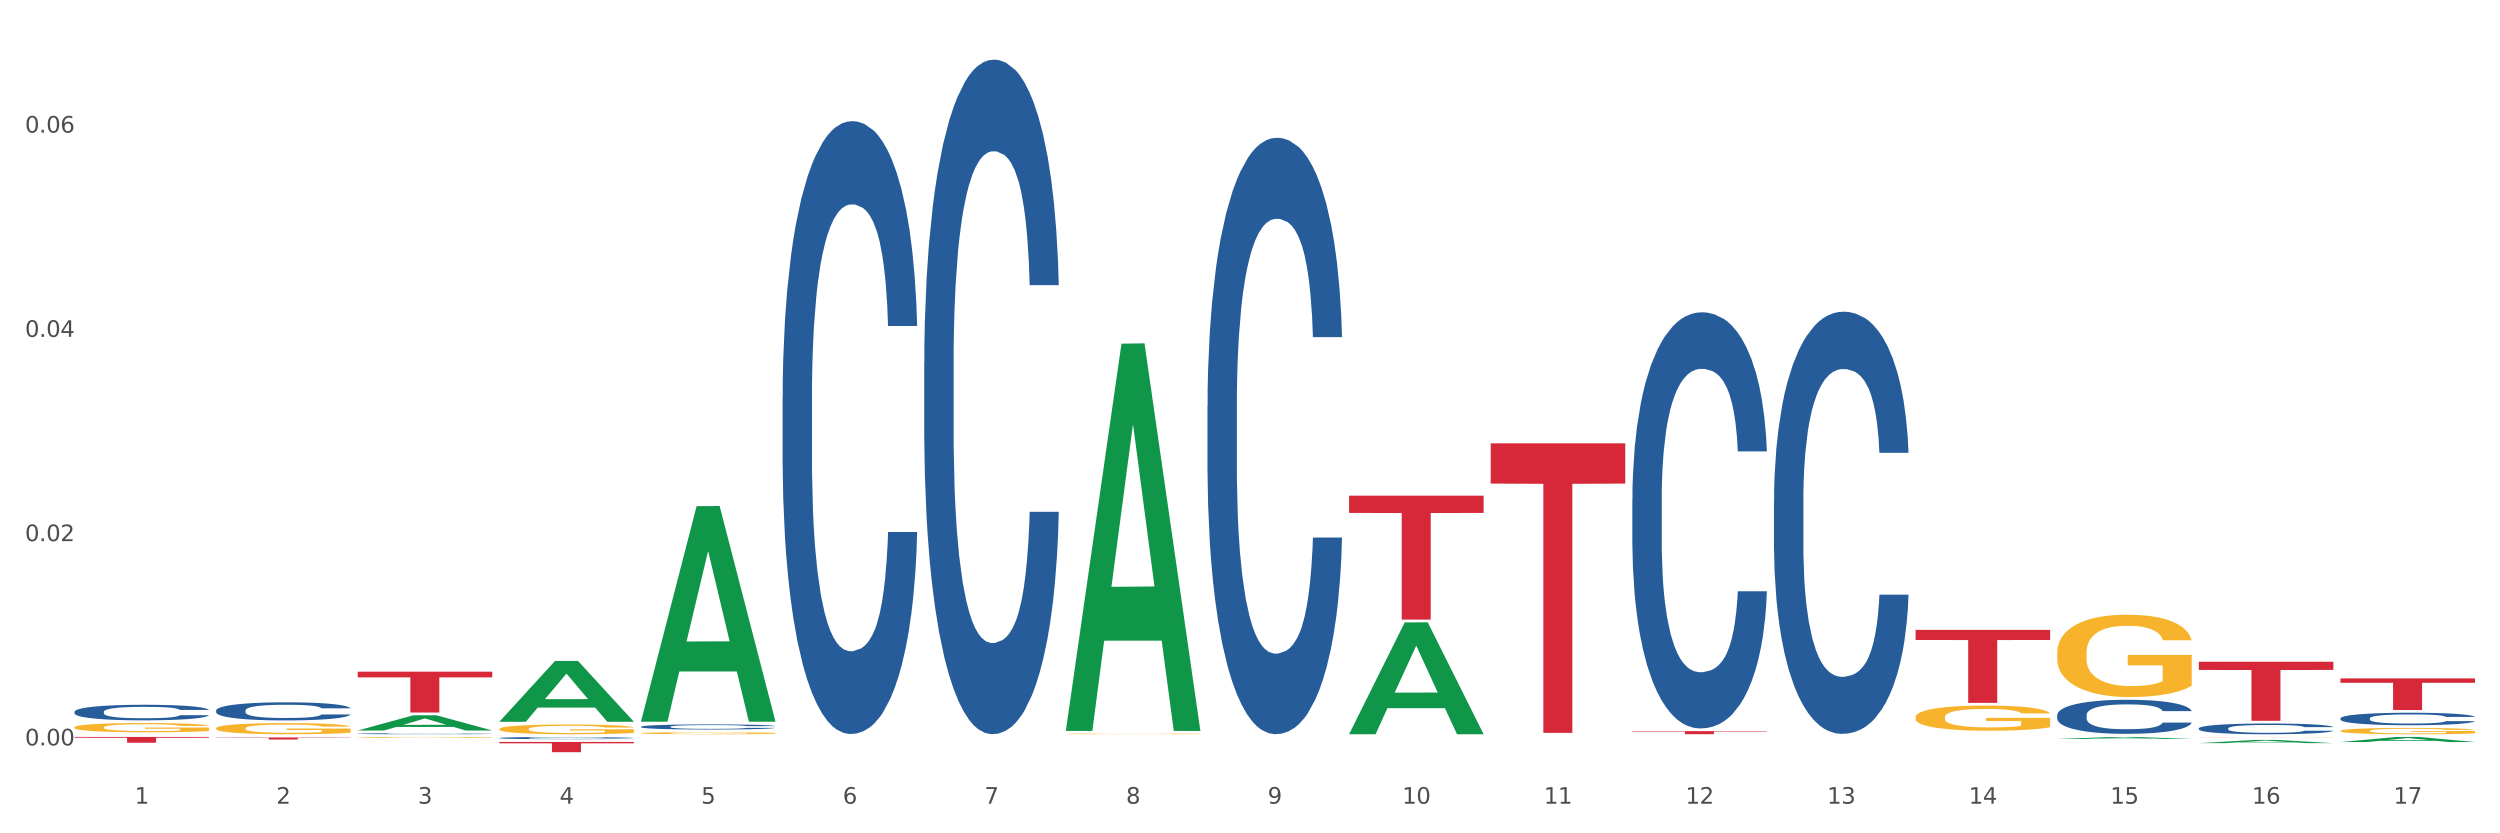 <?xml version="1.0" encoding="utf-8" standalone="no"?>
<!DOCTYPE svg PUBLIC "-//W3C//DTD SVG 1.1//EN"
  "http://www.w3.org/Graphics/SVG/1.1/DTD/svg11.dtd">
<svg xmlns:xlink="http://www.w3.org/1999/xlink" width="1080pt" height="360pt" viewBox="0 0 1080 360" xmlns="http://www.w3.org/2000/svg" version="1.1">
 <rect x="0" y="0" width="1080" height="360" fill="#333333" stroke="none"/>
 <defs>
  <style type="text/css">*{stroke-linejoin: round; stroke-linecap: butt}</style>
 </defs>
 <g id="figure_1">
  <g id="patch_1">
   <path d="M 0 360 
L 1080 360 
L 1080 0 
L 0 0 
z
" style="fill: #ffffff; stroke: #ffffff; stroke-linejoin: miter"/>
  </g>
  <g id="axes_1">
   <g id="matplotlib.axis_1">
    <g id="xtick_1">
     <g id="text_1">
      <!-- 1 -->
      <g style="fill: #4d4d4d" transform="translate(58.182 347.204) scale(0.096 -0.096)">
       <defs>
        <path id="DejaVuSans-31" d="M 794 531 
L 1825 531 
L 1825 4091 
L 703 3866 
L 703 4441 
L 1819 4666 
L 2450 4666 
L 2450 531 
L 3481 531 
L 3481 0 
L 794 0 
L 794 531 
z
" transform="scale(0.016)"/>
       </defs>
       <use xlink:href="#DejaVuSans-31"/>
      </g>
     </g>
    </g>
    <g id="xtick_2">
     <g id="text_2">
      <!-- 2 -->
      <g style="fill: #4d4d4d" transform="translate(119.364 347.204) scale(0.096 -0.096)">
       <defs>
        <path id="DejaVuSans-32" d="M 1228 531 
L 3431 531 
L 3431 0 
L 469 0 
L 469 531 
Q 828 903 1448 1529 
Q 2069 2156 2228 2338 
Q 2531 2678 2651 2914 
Q 2772 3150 2772 3378 
Q 2772 3750 2511 3984 
Q 2250 4219 1831 4219 
Q 1534 4219 1204 4116 
Q 875 4013 500 3803 
L 500 4441 
Q 881 4594 1212 4672 
Q 1544 4750 1819 4750 
Q 2544 4750 2975 4387 
Q 3406 4025 3406 3419 
Q 3406 3131 3298 2873 
Q 3191 2616 2906 2266 
Q 2828 2175 2409 1742 
Q 1991 1309 1228 531 
z
" transform="scale(0.016)"/>
       </defs>
       <use xlink:href="#DejaVuSans-32"/>
      </g>
     </g>
    </g>
    <g id="xtick_3">
     <g id="text_3">
      <!-- 3 -->
      <g style="fill: #4d4d4d" transform="translate(180.545 347.204) scale(0.096 -0.096)">
       <defs>
        <path id="DejaVuSans-33" d="M 2597 2516 
Q 3050 2419 3304 2112 
Q 3559 1806 3559 1356 
Q 3559 666 3084 287 
Q 2609 -91 1734 -91 
Q 1441 -91 1130 -33 
Q 819 25 488 141 
L 488 750 
Q 750 597 1062 519 
Q 1375 441 1716 441 
Q 2309 441 2620 675 
Q 2931 909 2931 1356 
Q 2931 1769 2642 2001 
Q 2353 2234 1838 2234 
L 1294 2234 
L 1294 2753 
L 1863 2753 
Q 2328 2753 2575 2939 
Q 2822 3125 2822 3475 
Q 2822 3834 2567 4026 
Q 2313 4219 1838 4219 
Q 1578 4219 1281 4162 
Q 984 4106 628 3988 
L 628 4550 
Q 988 4650 1302 4700 
Q 1616 4750 1894 4750 
Q 2613 4750 3031 4423 
Q 3450 4097 3450 3541 
Q 3450 3153 3228 2886 
Q 3006 2619 2597 2516 
z
" transform="scale(0.016)"/>
       </defs>
       <use xlink:href="#DejaVuSans-33"/>
      </g>
     </g>
    </g>
    <g id="xtick_4">
     <g id="text_4">
      <!-- 4 -->
      <g style="fill: #4d4d4d" transform="translate(241.726 347.204) scale(0.096 -0.096)">
       <defs>
        <path id="DejaVuSans-34" d="M 2419 4116 
L 825 1625 
L 2419 1625 
L 2419 4116 
z
M 2253 4666 
L 3047 4666 
L 3047 1625 
L 3713 1625 
L 3713 1100 
L 3047 1100 
L 3047 0 
L 2419 0 
L 2419 1100 
L 313 1100 
L 313 1709 
L 2253 4666 
z
" transform="scale(0.016)"/>
       </defs>
       <use xlink:href="#DejaVuSans-34"/>
      </g>
     </g>
    </g>
    <g id="xtick_5">
     <g id="text_5">
      <!-- 5 -->
      <g style="fill: #4d4d4d" transform="translate(302.908 347.204) scale(0.096 -0.096)">
       <defs>
        <path id="DejaVuSans-35" d="M 691 4666 
L 3169 4666 
L 3169 4134 
L 1269 4134 
L 1269 2991 
Q 1406 3038 1543 3061 
Q 1681 3084 1819 3084 
Q 2600 3084 3056 2656 
Q 3513 2228 3513 1497 
Q 3513 744 3044 326 
Q 2575 -91 1722 -91 
Q 1428 -91 1123 -41 
Q 819 9 494 109 
L 494 744 
Q 775 591 1075 516 
Q 1375 441 1709 441 
Q 2250 441 2565 725 
Q 2881 1009 2881 1497 
Q 2881 1984 2565 2268 
Q 2250 2553 1709 2553 
Q 1456 2553 1204 2497 
Q 953 2441 691 2322 
L 691 4666 
z
" transform="scale(0.016)"/>
       </defs>
       <use xlink:href="#DejaVuSans-35"/>
      </g>
     </g>
    </g>
    <g id="xtick_6">
     <g id="text_6">
      <!-- 6 -->
      <g style="fill: #4d4d4d" transform="translate(364.089 347.204) scale(0.096 -0.096)">
       <defs>
        <path id="DejaVuSans-36" d="M 2113 2584 
Q 1688 2584 1439 2293 
Q 1191 2003 1191 1497 
Q 1191 994 1439 701 
Q 1688 409 2113 409 
Q 2538 409 2786 701 
Q 3034 994 3034 1497 
Q 3034 2003 2786 2293 
Q 2538 2584 2113 2584 
z
M 3366 4563 
L 3366 3988 
Q 3128 4100 2886 4159 
Q 2644 4219 2406 4219 
Q 1781 4219 1451 3797 
Q 1122 3375 1075 2522 
Q 1259 2794 1537 2939 
Q 1816 3084 2150 3084 
Q 2853 3084 3261 2657 
Q 3669 2231 3669 1497 
Q 3669 778 3244 343 
Q 2819 -91 2113 -91 
Q 1303 -91 875 529 
Q 447 1150 447 2328 
Q 447 3434 972 4092 
Q 1497 4750 2381 4750 
Q 2619 4750 2861 4703 
Q 3103 4656 3366 4563 
z
" transform="scale(0.016)"/>
       </defs>
       <use xlink:href="#DejaVuSans-36"/>
      </g>
     </g>
    </g>
    <g id="xtick_7">
     <g id="text_7">
      <!-- 7 -->
      <g style="fill: #4d4d4d" transform="translate(425.271 347.204) scale(0.096 -0.096)">
       <defs>
        <path id="DejaVuSans-37" d="M 525 4666 
L 3525 4666 
L 3525 4397 
L 1831 0 
L 1172 0 
L 2766 4134 
L 525 4134 
L 525 4666 
z
" transform="scale(0.016)"/>
       </defs>
       <use xlink:href="#DejaVuSans-37"/>
      </g>
     </g>
    </g>
    <g id="xtick_8">
     <g id="text_8">
      <!-- 8 -->
      <g style="fill: #4d4d4d" transform="translate(486.452 347.204) scale(0.096 -0.096)">
       <defs>
        <path id="DejaVuSans-38" d="M 2034 2216 
Q 1584 2216 1326 1975 
Q 1069 1734 1069 1313 
Q 1069 891 1326 650 
Q 1584 409 2034 409 
Q 2484 409 2743 651 
Q 3003 894 3003 1313 
Q 3003 1734 2745 1975 
Q 2488 2216 2034 2216 
z
M 1403 2484 
Q 997 2584 770 2862 
Q 544 3141 544 3541 
Q 544 4100 942 4425 
Q 1341 4750 2034 4750 
Q 2731 4750 3128 4425 
Q 3525 4100 3525 3541 
Q 3525 3141 3298 2862 
Q 3072 2584 2669 2484 
Q 3125 2378 3379 2068 
Q 3634 1759 3634 1313 
Q 3634 634 3220 271 
Q 2806 -91 2034 -91 
Q 1263 -91 848 271 
Q 434 634 434 1313 
Q 434 1759 690 2068 
Q 947 2378 1403 2484 
z
M 1172 3481 
Q 1172 3119 1398 2916 
Q 1625 2713 2034 2713 
Q 2441 2713 2670 2916 
Q 2900 3119 2900 3481 
Q 2900 3844 2670 4047 
Q 2441 4250 2034 4250 
Q 1625 4250 1398 4047 
Q 1172 3844 1172 3481 
z
" transform="scale(0.016)"/>
       </defs>
       <use xlink:href="#DejaVuSans-38"/>
      </g>
     </g>
    </g>
    <g id="xtick_9">
     <g id="text_9">
      <!-- 9 -->
      <g style="fill: #4d4d4d" transform="translate(547.634 347.204) scale(0.096 -0.096)">
       <defs>
        <path id="DejaVuSans-39" d="M 703 97 
L 703 672 
Q 941 559 1184 500 
Q 1428 441 1663 441 
Q 2288 441 2617 861 
Q 2947 1281 2994 2138 
Q 2813 1869 2534 1725 
Q 2256 1581 1919 1581 
Q 1219 1581 811 2004 
Q 403 2428 403 3163 
Q 403 3881 828 4315 
Q 1253 4750 1959 4750 
Q 2769 4750 3195 4129 
Q 3622 3509 3622 2328 
Q 3622 1225 3098 567 
Q 2575 -91 1691 -91 
Q 1453 -91 1209 -44 
Q 966 3 703 97 
z
M 1959 2075 
Q 2384 2075 2632 2365 
Q 2881 2656 2881 3163 
Q 2881 3666 2632 3958 
Q 2384 4250 1959 4250 
Q 1534 4250 1286 3958 
Q 1038 3666 1038 3163 
Q 1038 2656 1286 2365 
Q 1534 2075 1959 2075 
z
" transform="scale(0.016)"/>
       </defs>
       <use xlink:href="#DejaVuSans-39"/>
      </g>
     </g>
    </g>
    <g id="xtick_10">
     <g id="text_10">
      <!-- 10 -->
      <g style="fill: #4d4d4d" transform="translate(605.761 347.204) scale(0.096 -0.096)">
       <defs>
        <path id="DejaVuSans-30" d="M 2034 4250 
Q 1547 4250 1301 3770 
Q 1056 3291 1056 2328 
Q 1056 1369 1301 889 
Q 1547 409 2034 409 
Q 2525 409 2770 889 
Q 3016 1369 3016 2328 
Q 3016 3291 2770 3770 
Q 2525 4250 2034 4250 
z
M 2034 4750 
Q 2819 4750 3233 4129 
Q 3647 3509 3647 2328 
Q 3647 1150 3233 529 
Q 2819 -91 2034 -91 
Q 1250 -91 836 529 
Q 422 1150 422 2328 
Q 422 3509 836 4129 
Q 1250 4750 2034 4750 
z
" transform="scale(0.016)"/>
       </defs>
       <use xlink:href="#DejaVuSans-31"/>
       <use xlink:href="#DejaVuSans-30" transform="translate(63.623 0)"/>
      </g>
     </g>
    </g>
    <g id="xtick_11">
     <g id="text_11">
      <!-- 11 -->
      <g style="fill: #4d4d4d" transform="translate(666.942 347.204) scale(0.096 -0.096)">
       <use xlink:href="#DejaVuSans-31"/>
       <use xlink:href="#DejaVuSans-31" transform="translate(63.623 0)"/>
      </g>
     </g>
    </g>
    <g id="xtick_12">
     <g id="text_12">
      <!-- 12 -->
      <g style="fill: #4d4d4d" transform="translate(728.124 347.204) scale(0.096 -0.096)">
       <use xlink:href="#DejaVuSans-31"/>
       <use xlink:href="#DejaVuSans-32" transform="translate(63.623 0)"/>
      </g>
     </g>
    </g>
    <g id="xtick_13">
     <g id="text_13">
      <!-- 13 -->
      <g style="fill: #4d4d4d" transform="translate(789.305 347.204) scale(0.096 -0.096)">
       <use xlink:href="#DejaVuSans-31"/>
       <use xlink:href="#DejaVuSans-33" transform="translate(63.623 0)"/>
      </g>
     </g>
    </g>
    <g id="xtick_14">
     <g id="text_14">
      <!-- 14 -->
      <g style="fill: #4d4d4d" transform="translate(850.487 347.204) scale(0.096 -0.096)">
       <use xlink:href="#DejaVuSans-31"/>
       <use xlink:href="#DejaVuSans-34" transform="translate(63.623 0)"/>
      </g>
     </g>
    </g>
    <g id="xtick_15">
     <g id="text_15">
      <!-- 15 -->
      <g style="fill: #4d4d4d" transform="translate(911.668 347.204) scale(0.096 -0.096)">
       <use xlink:href="#DejaVuSans-31"/>
       <use xlink:href="#DejaVuSans-35" transform="translate(63.623 0)"/>
      </g>
     </g>
    </g>
    <g id="xtick_16">
     <g id="text_16">
      <!-- 16 -->
      <g style="fill: #4d4d4d" transform="translate(972.849 347.204) scale(0.096 -0.096)">
       <use xlink:href="#DejaVuSans-31"/>
       <use xlink:href="#DejaVuSans-36" transform="translate(63.623 0)"/>
      </g>
     </g>
    </g>
    <g id="xtick_17">
     <g id="text_17">
      <!-- 17 -->
      <g style="fill: #4d4d4d" transform="translate(1034.031 347.204) scale(0.096 -0.096)">
       <use xlink:href="#DejaVuSans-31"/>
       <use xlink:href="#DejaVuSans-37" transform="translate(63.623 0)"/>
      </g>
     </g>
    </g>
    <g id="xtick_18"/>
    <g id="xtick_19"/>
    <g id="xtick_20"/>
    <g id="xtick_21"/>
    <g id="xtick_22"/>
    <g id="xtick_23"/>
    <g id="xtick_24"/>
    <g id="xtick_25"/>
    <g id="xtick_26"/>
    <g id="xtick_27"/>
    <g id="xtick_28"/>
    <g id="xtick_29"/>
    <g id="xtick_30"/>
    <g id="xtick_31"/>
    <g id="xtick_32"/>
    <g id="xtick_33"/>
   </g>
   <g id="matplotlib.axis_2">
    <g id="ytick_1">
     <g id="text_18">
      <!-- 0.00 -->
      <g style="fill: #4d4d4d" transform="translate(10.8 322.016) scale(0.096 -0.096)">
       <defs>
        <path id="DejaVuSans-2e" d="M 684 794 
L 1344 794 
L 1344 0 
L 684 0 
L 684 794 
z
" transform="scale(0.016)"/>
       </defs>
       <use xlink:href="#DejaVuSans-30"/>
       <use xlink:href="#DejaVuSans-2e" transform="translate(63.623 0)"/>
       <use xlink:href="#DejaVuSans-30" transform="translate(95.41 0)"/>
       <use xlink:href="#DejaVuSans-30" transform="translate(159.033 0)"/>
      </g>
     </g>
    </g>
    <g id="ytick_2">
     <g id="text_19">
      <!-- 0.02 -->
      <g style="fill: #4d4d4d" transform="translate(10.8 233.774) scale(0.096 -0.096)">
       <use xlink:href="#DejaVuSans-30"/>
       <use xlink:href="#DejaVuSans-2e" transform="translate(63.623 0)"/>
       <use xlink:href="#DejaVuSans-30" transform="translate(95.41 0)"/>
       <use xlink:href="#DejaVuSans-32" transform="translate(159.033 0)"/>
      </g>
     </g>
    </g>
    <g id="ytick_3">
     <g id="text_20">
      <!-- 0.04 -->
      <g style="fill: #4d4d4d" transform="translate(10.8 145.532) scale(0.096 -0.096)">
       <use xlink:href="#DejaVuSans-30"/>
       <use xlink:href="#DejaVuSans-2e" transform="translate(63.623 0)"/>
       <use xlink:href="#DejaVuSans-30" transform="translate(95.41 0)"/>
       <use xlink:href="#DejaVuSans-34" transform="translate(159.033 0)"/>
      </g>
     </g>
    </g>
    <g id="ytick_4">
     <g id="text_21">
      <!-- 0.06 -->
      <g style="fill: #4d4d4d" transform="translate(10.8 57.291) scale(0.096 -0.096)">
       <use xlink:href="#DejaVuSans-30"/>
       <use xlink:href="#DejaVuSans-2e" transform="translate(63.623 0)"/>
       <use xlink:href="#DejaVuSans-30" transform="translate(95.41 0)"/>
       <use xlink:href="#DejaVuSans-36" transform="translate(159.033 0)"/>
      </g>
     </g>
    </g>
    <g id="ytick_5"/>
    <g id="ytick_6"/>
    <g id="ytick_7"/>
   </g>
   <g id="PolyCollection_1">
    <path d="M 154.538 315.57 
L 154.598 315.564 
L 178.566 308.993 
L 188.512 308.987 
L 212.66 315.582 
L 201.156 315.582 
L 195.943 314.046 
L 171.196 314.046 
L 171.016 314.071 
L 165.983 315.582 
L 154.538 315.582 
L 154.538 315.57 
L 174.311 313.13 
L 192.827 313.124 
L 183.659 310.393 
L 183.539 310.38 
L 183.419 310.399 
L 174.251 313.124 
L 174.311 313.13 
L 154.538 315.57 
z
" clip-path="url(#p57e9b0cc9f)" style="fill: #109648"/>
    <path d="M 215.719 311.764 
L 215.779 311.739 
L 239.747 285.538 
L 249.694 285.513 
L 273.842 311.813 
L 262.337 311.813 
L 257.124 305.689 
L 232.377 305.689 
L 232.197 305.788 
L 227.164 311.813 
L 215.719 311.813 
L 215.719 311.764 
L 235.493 302.034 
L 254.008 302.009 
L 244.84 291.119 
L 244.72 291.069 
L 244.601 291.143 
L 235.433 302.009 
L 235.493 302.034 
L 215.719 311.764 
z
" clip-path="url(#p57e9b0cc9f)" style="fill: #109648"/>
    <path d="M 276.901 311.601 
L 276.961 311.514 
L 300.929 218.671 
L 310.875 218.583 
L 335.023 311.776 
L 323.518 311.776 
L 318.305 290.075 
L 293.558 290.075 
L 293.379 290.425 
L 288.345 311.776 
L 276.901 311.776 
L 276.901 311.601 
L 296.674 277.124 
L 315.19 277.037 
L 306.022 238.447 
L 305.902 238.272 
L 305.782 238.535 
L 296.614 277.037 
L 296.674 277.124 
L 276.901 311.601 
z
" clip-path="url(#p57e9b0cc9f)" style="fill: #109648"/>
    <path d="M 460.445 315.45 
L 460.505 315.293 
L 484.473 148.473 
L 494.42 148.316 
L 518.567 315.765 
L 507.063 315.765 
L 501.85 276.772 
L 477.103 276.772 
L 476.923 277.401 
L 471.89 315.765 
L 460.445 315.765 
L 460.445 315.45 
L 480.218 253.502 
L 498.734 253.345 
L 489.566 184.007 
L 489.446 183.693 
L 489.326 184.164 
L 480.159 253.345 
L 480.218 253.502 
L 460.445 315.45 
z
" clip-path="url(#p57e9b0cc9f)" style="fill: #109648"/>
    <path d="M 582.808 317.108 
L 582.868 317.062 
L 606.836 268.89 
L 616.782 268.844 
L 640.93 317.199 
L 629.425 317.199 
L 624.212 305.939 
L 599.465 305.939 
L 599.286 306.12 
L 594.252 317.199 
L 582.808 317.199 
L 582.808 317.108 
L 602.581 299.219 
L 621.097 299.174 
L 611.929 279.151 
L 611.809 279.06 
L 611.689 279.196 
L 602.521 299.174 
L 602.581 299.219 
L 582.808 317.108 
z
" clip-path="url(#p57e9b0cc9f)" style="fill: #109648"/>
    <path d="M 888.715 319.236 
L 888.775 319.236 
L 912.743 318.37 
L 922.689 318.369 
L 946.837 319.238 
L 935.333 319.238 
L 930.12 319.036 
L 905.373 319.036 
L 905.193 319.039 
L 900.16 319.238 
L 888.715 319.238 
L 888.715 319.236 
L 908.488 318.915 
L 927.004 318.914 
L 917.836 318.554 
L 917.716 318.553 
L 917.596 318.555 
L 908.428 318.914 
L 908.488 318.915 
L 888.715 319.236 
z
" clip-path="url(#p57e9b0cc9f)" style="fill: #109648"/>
    <path d="M 949.896 321.039 
L 949.956 321.038 
L 973.924 319.652 
L 983.871 319.65 
L 1008.019 321.042 
L 996.514 321.042 
L 991.301 320.718 
L 966.554 320.718 
L 966.374 320.723 
L 961.341 321.042 
L 949.896 321.042 
L 949.896 321.039 
L 969.67 320.524 
L 988.185 320.523 
L 979.017 319.947 
L 978.897 319.944 
L 978.778 319.948 
L 969.61 320.523 
L 969.67 320.524 
L 949.896 321.039 
z
" clip-path="url(#p57e9b0cc9f)" style="fill: #109648"/>
    <path d="M 949.896 318.42 
L 949.965 318.42 
L 949.965 318.416 
L 950.102 318.413 
L 950.788 318.406 
L 951.818 318.399 
L 952.572 318.396 
L 953.327 318.393 
L 954.219 318.391 
L 955.317 318.388 
L 957.307 318.384 
L 958.543 318.382 
L 960.052 318.379 
L 962.797 318.376 
L 964.787 318.374 
L 966.846 318.373 
L 970.208 318.371 
L 972.404 318.37 
L 974.737 318.369 
L 977.551 318.369 
L 979.678 318.369 
L 984.344 318.369 
L 988.324 318.37 
L 990.246 318.371 
L 992.716 318.372 
L 994.02 318.373 
L 996.147 318.375 
L 998.343 318.377 
L 999.853 318.378 
L 1002.117 318.382 
L 1003.833 318.385 
L 1005.411 318.39 
L 1006.234 318.393 
L 1006.852 318.395 
L 1007.401 318.398 
L 1007.95 318.403 
L 995.598 318.403 
L 995.118 318.4 
L 994.363 318.397 
L 993.265 318.393 
L 992.304 318.391 
L 990.657 318.389 
L 989.148 318.387 
L 987.569 318.386 
L 985.648 318.385 
L 984.138 318.384 
L 982.011 318.384 
L 977.825 318.384 
L 975.012 318.385 
L 973.09 318.386 
L 971.855 318.387 
L 970.757 318.388 
L 969.522 318.389 
L 968.081 318.391 
L 967.052 318.393 
L 966.022 318.396 
L 965.199 318.398 
L 964.444 318.401 
L 963.826 318.404 
L 963.346 318.407 
L 962.934 318.411 
L 962.591 318.417 
L 962.591 318.431 
L 962.728 318.434 
L 963.072 318.439 
L 963.483 318.442 
L 964.169 318.445 
L 964.787 318.448 
L 965.954 318.452 
L 967.257 318.455 
L 968.287 318.457 
L 969.316 318.458 
L 971.1 318.46 
L 973.09 318.462 
L 974.806 318.463 
L 977.139 318.464 
L 978.717 318.465 
L 980.09 318.465 
L 983.452 318.465 
L 985.854 318.465 
L 988.53 318.464 
L 990.589 318.463 
L 992.304 318.462 
L 994.226 318.46 
L 995.461 318.458 
L 995.461 318.437 
L 980.364 318.437 
L 980.364 318.423 
L 1008.019 318.423 
L 1008.019 318.464 
L 1006.852 318.466 
L 1005.548 318.468 
L 1004.176 318.47 
L 1002.117 318.472 
L 999.647 318.474 
L 997.451 318.476 
L 995.118 318.477 
L 992.373 318.478 
L 988.805 318.479 
L 986.609 318.479 
L 983.864 318.48 
L 980.639 318.48 
L 977.825 318.48 
L 975.08 318.479 
L 972.198 318.478 
L 969.385 318.477 
L 967.257 318.476 
L 965.13 318.474 
L 962.866 318.472 
L 961.082 318.47 
L 959.709 318.468 
L 958.199 318.466 
L 956.553 318.463 
L 955.317 318.46 
L 954.219 318.457 
L 953.053 318.453 
L 952.229 318.45 
L 951.406 318.446 
L 950.926 318.443 
L 950.377 318.439 
L 949.965 318.432 
L 949.896 318.42 
z
" clip-path="url(#p57e9b0cc9f)" style="fill: #f7b32b"/>
    <path d="M 1011.078 315.73 
L 1011.146 315.728 
L 1011.146 315.638 
L 1011.284 315.561 
L 1011.97 315.374 
L 1012.999 315.219 
L 1013.754 315.137 
L 1014.509 315.069 
L 1015.401 315.002 
L 1016.499 314.932 
L 1018.489 314.83 
L 1019.724 314.778 
L 1021.234 314.723 
L 1023.978 314.643 
L 1025.969 314.598 
L 1028.027 314.561 
L 1031.39 314.516 
L 1033.585 314.496 
L 1035.919 314.481 
L 1038.732 314.471 
L 1040.859 314.469 
L 1045.526 314.476 
L 1049.506 314.499 
L 1051.427 314.516 
L 1053.897 314.546 
L 1055.201 314.566 
L 1057.328 314.606 
L 1059.524 314.658 
L 1061.034 314.703 
L 1063.299 314.788 
L 1065.014 314.872 
L 1066.592 314.977 
L 1067.416 315.049 
L 1068.033 315.117 
L 1068.582 315.194 
L 1069.131 315.316 
L 1056.78 315.316 
L 1056.299 315.229 
L 1055.544 315.147 
L 1054.446 315.067 
L 1053.486 315.017 
L 1051.839 314.955 
L 1050.329 314.915 
L 1048.751 314.885 
L 1046.829 314.86 
L 1045.32 314.848 
L 1043.192 314.838 
L 1039.007 314.84 
L 1036.193 314.86 
L 1034.272 314.885 
L 1033.037 314.907 
L 1031.939 314.932 
L 1030.703 314.967 
L 1029.262 315.02 
L 1028.233 315.067 
L 1027.204 315.127 
L 1026.38 315.187 
L 1025.625 315.256 
L 1025.008 315.331 
L 1024.527 315.408 
L 1024.116 315.503 
L 1023.773 315.66 
L 1023.773 316.002 
L 1023.91 316.079 
L 1024.253 316.181 
L 1024.665 316.259 
L 1025.351 316.351 
L 1025.969 316.413 
L 1027.135 316.503 
L 1028.439 316.578 
L 1029.468 316.625 
L 1030.498 316.665 
L 1032.282 316.72 
L 1034.272 316.765 
L 1035.987 316.792 
L 1038.32 316.817 
L 1039.899 316.827 
L 1041.271 316.832 
L 1044.634 316.832 
L 1047.035 316.825 
L 1049.712 316.807 
L 1051.77 316.785 
L 1053.486 316.757 
L 1055.407 316.712 
L 1056.642 316.67 
L 1056.642 316.149 
L 1041.546 316.146 
L 1041.546 315.8 
L 1069.2 315.8 
L 1069.2 316.817 
L 1068.033 316.869 
L 1066.73 316.917 
L 1065.357 316.959 
L 1063.299 317.012 
L 1060.828 317.061 
L 1058.632 317.096 
L 1056.299 317.126 
L 1053.554 317.154 
L 1049.986 317.179 
L 1047.79 317.189 
L 1045.045 317.196 
L 1041.82 317.199 
L 1039.007 317.194 
L 1036.262 317.181 
L 1033.38 317.159 
L 1030.566 317.126 
L 1028.439 317.094 
L 1026.312 317.054 
L 1024.047 317.002 
L 1022.263 316.952 
L 1020.891 316.907 
L 1019.381 316.85 
L 1017.734 316.775 
L 1016.499 316.707 
L 1015.401 316.638 
L 1014.234 316.548 
L 1013.411 316.471 
L 1012.587 316.373 
L 1012.107 316.301 
L 1011.558 316.189 
L 1011.146 316.032 
L 1011.078 315.73 
z
" clip-path="url(#p57e9b0cc9f)" style="fill: #f7b32b"/>
    <path d="M 93.356 314.616 
L 93.425 314.611 
L 93.425 314.453 
L 93.562 314.317 
L 94.248 313.988 
L 95.278 313.717 
L 96.033 313.572 
L 96.787 313.453 
L 97.68 313.335 
L 98.778 313.212 
L 100.768 313.032 
L 102.003 312.94 
L 103.512 312.844 
L 106.257 312.704 
L 108.247 312.625 
L 110.306 312.559 
L 113.668 312.48 
L 115.864 312.445 
L 118.197 312.418 
L 121.011 312.401 
L 123.138 312.397 
L 127.804 312.41 
L 131.784 312.449 
L 133.706 312.48 
L 136.176 312.533 
L 137.48 312.568 
L 139.607 312.638 
L 141.803 312.73 
L 143.313 312.809 
L 145.577 312.958 
L 147.293 313.107 
L 148.871 313.291 
L 149.695 313.418 
L 150.312 313.537 
L 150.861 313.673 
L 151.41 313.888 
L 139.058 313.888 
L 138.578 313.734 
L 137.823 313.589 
L 136.725 313.449 
L 135.764 313.361 
L 134.118 313.252 
L 132.608 313.182 
L 131.03 313.129 
L 129.108 313.085 
L 127.599 313.063 
L 125.471 313.046 
L 121.285 313.05 
L 118.472 313.085 
L 116.55 313.129 
L 115.315 313.168 
L 114.217 313.212 
L 112.982 313.274 
L 111.541 313.366 
L 110.512 313.449 
L 109.482 313.554 
L 108.659 313.66 
L 107.904 313.782 
L 107.287 313.914 
L 106.806 314.05 
L 106.394 314.216 
L 106.051 314.493 
L 106.051 315.094 
L 106.189 315.23 
L 106.532 315.409 
L 106.943 315.545 
L 107.63 315.708 
L 108.247 315.817 
L 109.414 315.975 
L 110.718 316.107 
L 111.747 316.19 
L 112.776 316.26 
L 114.56 316.357 
L 116.55 316.435 
L 118.266 316.484 
L 120.599 316.528 
L 122.177 316.545 
L 123.55 316.554 
L 126.912 316.554 
L 129.314 316.541 
L 131.99 316.51 
L 134.049 316.471 
L 135.764 316.422 
L 137.686 316.343 
L 138.921 316.269 
L 138.921 315.352 
L 123.824 315.348 
L 123.824 314.738 
L 151.479 314.738 
L 151.479 316.528 
L 150.312 316.62 
L 149.008 316.703 
L 147.636 316.778 
L 145.577 316.87 
L 143.107 316.957 
L 140.911 317.019 
L 138.578 317.071 
L 135.833 317.12 
L 132.265 317.163 
L 130.069 317.181 
L 127.324 317.194 
L 124.099 317.199 
L 121.285 317.19 
L 118.54 317.168 
L 115.658 317.128 
L 112.845 317.071 
L 110.718 317.014 
L 108.59 316.944 
L 106.326 316.852 
L 104.542 316.764 
L 103.169 316.685 
L 101.66 316.585 
L 100.013 316.453 
L 98.778 316.335 
L 97.68 316.212 
L 96.513 316.054 
L 95.69 315.918 
L 94.866 315.747 
L 94.386 315.62 
L 93.837 315.422 
L 93.425 315.146 
L 93.356 314.616 
z
" clip-path="url(#p57e9b0cc9f)" style="fill: #f7b32b"/>
    <path d="M 460.445 317.057 
L 460.514 317.057 
L 460.514 317.048 
L 460.651 317.041 
L 461.337 317.022 
L 462.366 317.008 
L 463.121 317 
L 463.876 316.993 
L 464.768 316.987 
L 465.866 316.98 
L 467.856 316.97 
L 469.091 316.965 
L 470.601 316.96 
L 473.346 316.952 
L 475.336 316.948 
L 477.394 316.944 
L 480.757 316.94 
L 482.953 316.938 
L 485.286 316.936 
L 488.099 316.935 
L 490.227 316.935 
L 494.893 316.936 
L 498.873 316.938 
L 500.794 316.94 
L 503.265 316.943 
L 504.568 316.945 
L 506.696 316.948 
L 508.892 316.953 
L 510.401 316.958 
L 512.666 316.966 
L 514.381 316.974 
L 515.96 316.984 
L 516.783 316.991 
L 517.401 316.998 
L 517.95 317.005 
L 518.499 317.017 
L 506.147 317.017 
L 505.666 317.009 
L 504.912 317.001 
L 503.814 316.993 
L 502.853 316.988 
L 501.206 316.982 
L 499.696 316.978 
L 498.118 316.975 
L 496.197 316.973 
L 494.687 316.972 
L 492.56 316.971 
L 488.374 316.971 
L 485.56 316.973 
L 483.639 316.975 
L 482.404 316.977 
L 481.306 316.98 
L 480.071 316.983 
L 478.63 316.988 
L 477.6 316.993 
L 476.571 316.999 
L 475.747 317.004 
L 474.993 317.011 
L 474.375 317.018 
L 473.895 317.026 
L 473.483 317.035 
L 473.14 317.05 
L 473.14 317.083 
L 473.277 317.091 
L 473.62 317.1 
L 474.032 317.108 
L 474.718 317.117 
L 475.336 317.123 
L 476.502 317.131 
L 477.806 317.139 
L 478.835 317.143 
L 479.865 317.147 
L 481.649 317.152 
L 483.639 317.157 
L 485.354 317.159 
L 487.688 317.162 
L 489.266 317.163 
L 490.638 317.163 
L 494.001 317.163 
L 496.403 317.162 
L 499.079 317.161 
L 501.137 317.159 
L 502.853 317.156 
L 504.774 317.152 
L 506.01 317.148 
L 506.01 317.097 
L 490.913 317.097 
L 490.913 317.064 
L 518.567 317.064 
L 518.567 317.162 
L 517.401 317.167 
L 516.097 317.171 
L 514.724 317.175 
L 512.666 317.18 
L 510.195 317.185 
L 508 317.189 
L 505.666 317.192 
L 502.922 317.194 
L 499.353 317.197 
L 497.157 317.198 
L 494.413 317.198 
L 491.187 317.199 
L 488.374 317.198 
L 485.629 317.197 
L 482.747 317.195 
L 479.933 317.192 
L 477.806 317.188 
L 475.679 317.185 
L 473.414 317.18 
L 471.63 317.175 
L 470.258 317.17 
L 468.748 317.165 
L 467.101 317.158 
L 465.866 317.151 
L 464.768 317.144 
L 463.601 317.136 
L 462.778 317.128 
L 461.955 317.119 
L 461.474 317.112 
L 460.925 317.101 
L 460.514 317.086 
L 460.445 317.057 
z
" clip-path="url(#p57e9b0cc9f)" style="fill: #f7b32b"/>
    <path d="M 276.901 316.729 
L 276.969 316.728 
L 276.969 316.7 
L 277.107 316.675 
L 277.793 316.615 
L 278.822 316.566 
L 279.577 316.539 
L 280.332 316.518 
L 281.224 316.496 
L 282.322 316.474 
L 284.312 316.441 
L 285.547 316.425 
L 287.057 316.407 
L 289.801 316.382 
L 291.792 316.367 
L 293.85 316.355 
L 297.213 316.341 
L 299.408 316.335 
L 301.742 316.33 
L 304.555 316.327 
L 306.682 316.326 
L 311.349 316.328 
L 315.329 316.335 
L 317.25 316.341 
L 319.72 316.351 
L 321.024 316.357 
L 323.152 316.37 
L 325.347 316.386 
L 326.857 316.401 
L 329.122 316.428 
L 330.837 316.455 
L 332.415 316.488 
L 333.239 316.512 
L 333.856 316.533 
L 334.405 316.558 
L 334.954 316.597 
L 322.603 316.597 
L 322.122 316.569 
L 321.367 316.543 
L 320.269 316.517 
L 319.309 316.501 
L 317.662 316.481 
L 316.152 316.469 
L 314.574 316.459 
L 312.652 316.451 
L 311.143 316.447 
L 309.015 316.444 
L 304.83 316.445 
L 302.016 316.451 
L 300.095 316.459 
L 298.86 316.466 
L 297.762 316.474 
L 296.526 316.485 
L 295.085 316.502 
L 294.056 316.517 
L 293.027 316.536 
L 292.203 316.555 
L 291.448 316.578 
L 290.831 316.602 
L 290.35 316.626 
L 289.939 316.657 
L 289.596 316.707 
L 289.596 316.816 
L 289.733 316.841 
L 290.076 316.873 
L 290.488 316.898 
L 291.174 316.928 
L 291.792 316.948 
L 292.958 316.976 
L 294.262 317 
L 295.291 317.015 
L 296.321 317.028 
L 298.105 317.046 
L 300.095 317.06 
L 301.81 317.069 
L 304.143 317.077 
L 305.722 317.08 
L 307.094 317.081 
L 310.457 317.081 
L 312.858 317.079 
L 315.535 317.073 
L 317.593 317.066 
L 319.309 317.057 
L 321.23 317.043 
L 322.465 317.03 
L 322.465 316.863 
L 307.369 316.862 
L 307.369 316.751 
L 335.023 316.751 
L 335.023 317.077 
L 333.856 317.093 
L 332.553 317.108 
L 331.18 317.122 
L 329.122 317.139 
L 326.651 317.155 
L 324.455 317.166 
L 322.122 317.175 
L 319.377 317.184 
L 315.809 317.192 
L 313.613 317.195 
L 310.868 317.198 
L 307.643 317.199 
L 304.83 317.197 
L 302.085 317.193 
L 299.203 317.186 
L 296.389 317.175 
L 294.262 317.165 
L 292.135 317.152 
L 289.87 317.136 
L 288.086 317.12 
L 286.714 317.105 
L 285.204 317.087 
L 283.557 317.063 
L 282.322 317.042 
L 281.224 317.019 
L 280.057 316.991 
L 279.234 316.966 
L 278.41 316.935 
L 277.93 316.912 
L 277.381 316.876 
L 276.969 316.826 
L 276.901 316.729 
z
" clip-path="url(#p57e9b0cc9f)" style="fill: #f7b32b"/>
    <path d="M 215.719 314.931 
L 215.788 314.927 
L 215.788 314.789 
L 215.925 314.67 
L 216.611 314.381 
L 217.641 314.142 
L 218.395 314.015 
L 219.15 313.911 
L 220.042 313.807 
L 221.14 313.7 
L 223.13 313.542 
L 224.366 313.461 
L 225.875 313.376 
L 228.62 313.253 
L 230.61 313.184 
L 232.669 313.126 
L 236.031 313.057 
L 238.227 313.026 
L 240.56 313.003 
L 243.374 312.987 
L 245.501 312.984 
L 250.167 312.995 
L 254.147 313.03 
L 256.069 313.057 
L 258.539 313.103 
L 259.843 313.134 
L 261.97 313.195 
L 264.166 313.276 
L 265.676 313.345 
L 267.94 313.476 
L 269.656 313.607 
L 271.234 313.769 
L 272.057 313.88 
L 272.675 313.984 
L 273.224 314.104 
L 273.773 314.292 
L 261.421 314.292 
L 260.941 314.158 
L 260.186 314.031 
L 259.088 313.907 
L 258.127 313.83 
L 256.48 313.734 
L 254.971 313.673 
L 253.392 313.626 
L 251.471 313.588 
L 249.961 313.569 
L 247.834 313.553 
L 243.648 313.557 
L 240.835 313.588 
L 238.913 313.626 
L 237.678 313.661 
L 236.58 313.7 
L 235.345 313.753 
L 233.904 313.834 
L 232.875 313.907 
L 231.845 314 
L 231.022 314.092 
L 230.267 314.2 
L 229.649 314.315 
L 229.169 314.435 
L 228.757 314.581 
L 228.414 314.824 
L 228.414 315.351 
L 228.551 315.47 
L 228.895 315.628 
L 229.306 315.747 
L 229.993 315.89 
L 230.61 315.986 
L 231.777 316.125 
L 233.08 316.24 
L 234.11 316.313 
L 235.139 316.375 
L 236.923 316.459 
L 238.913 316.529 
L 240.629 316.571 
L 242.962 316.61 
L 244.54 316.625 
L 245.913 316.633 
L 249.275 316.633 
L 251.677 316.621 
L 254.353 316.594 
L 256.412 316.56 
L 258.127 316.517 
L 260.049 316.448 
L 261.284 316.382 
L 261.284 315.578 
L 246.187 315.574 
L 246.187 315.039 
L 273.842 315.039 
L 273.842 316.61 
L 272.675 316.69 
L 271.371 316.764 
L 269.999 316.829 
L 267.94 316.91 
L 265.47 316.987 
L 263.274 317.041 
L 260.941 317.087 
L 258.196 317.129 
L 254.628 317.168 
L 252.432 317.183 
L 249.687 317.195 
L 246.462 317.199 
L 243.648 317.191 
L 240.903 317.172 
L 238.021 317.137 
L 235.208 317.087 
L 233.08 317.037 
L 230.953 316.975 
L 228.689 316.894 
L 226.905 316.817 
L 225.532 316.748 
L 224.022 316.66 
L 222.376 316.544 
L 221.14 316.44 
L 220.042 316.332 
L 218.876 316.194 
L 218.052 316.075 
L 217.229 315.924 
L 216.749 315.813 
L 216.2 315.64 
L 215.788 315.397 
L 215.719 314.931 
z
" clip-path="url(#p57e9b0cc9f)" style="fill: #f7b32b"/>
    <path d="M 154.538 318.555 
L 154.606 318.554 
L 154.606 318.541 
L 154.744 318.53 
L 155.43 318.502 
L 156.459 318.479 
L 157.214 318.467 
L 157.969 318.457 
L 158.861 318.447 
L 159.959 318.437 
L 161.949 318.422 
L 163.184 318.414 
L 164.694 318.406 
L 167.439 318.395 
L 169.429 318.388 
L 171.487 318.383 
L 174.85 318.376 
L 177.046 318.373 
L 179.379 318.371 
L 182.192 318.369 
L 184.32 318.369 
L 188.986 318.37 
L 192.966 318.373 
L 194.887 318.376 
L 197.358 318.38 
L 198.661 318.383 
L 200.789 318.389 
L 202.985 318.397 
L 204.494 318.403 
L 206.759 318.416 
L 208.474 318.428 
L 210.053 318.444 
L 210.876 318.454 
L 211.494 318.464 
L 212.043 318.476 
L 212.592 318.494 
L 200.24 318.494 
L 199.759 318.481 
L 199.005 318.469 
L 197.907 318.457 
L 196.946 318.45 
L 195.299 318.441 
L 193.789 318.435 
L 192.211 318.43 
L 190.29 318.427 
L 188.78 318.425 
L 186.653 318.423 
L 182.467 318.424 
L 179.653 318.427 
L 177.732 318.43 
L 176.497 318.434 
L 175.399 318.437 
L 174.164 318.442 
L 172.723 318.45 
L 171.693 318.457 
L 170.664 318.466 
L 169.84 318.475 
L 169.086 318.485 
L 168.468 318.496 
L 167.988 318.507 
L 167.576 318.521 
L 167.233 318.544 
L 167.233 318.595 
L 167.37 318.606 
L 167.713 318.621 
L 168.125 318.632 
L 168.811 318.646 
L 169.429 318.655 
L 170.595 318.668 
L 171.899 318.679 
L 172.928 318.686 
L 173.958 318.692 
L 175.742 318.7 
L 177.732 318.707 
L 179.447 318.711 
L 181.781 318.715 
L 183.359 318.716 
L 184.731 318.717 
L 188.094 318.717 
L 190.495 318.716 
L 193.172 318.713 
L 195.23 318.71 
L 196.946 318.706 
L 198.867 318.699 
L 200.102 318.693 
L 200.102 318.616 
L 185.006 318.616 
L 185.006 318.565 
L 212.66 318.565 
L 212.66 318.715 
L 211.494 318.722 
L 210.19 318.729 
L 208.817 318.736 
L 206.759 318.743 
L 204.288 318.751 
L 202.092 318.756 
L 199.759 318.76 
L 197.014 318.764 
L 193.446 318.768 
L 191.25 318.769 
L 188.505 318.77 
L 185.28 318.771 
L 182.467 318.77 
L 179.722 318.768 
L 176.84 318.765 
L 174.026 318.76 
L 171.899 318.755 
L 169.772 318.75 
L 167.507 318.742 
L 165.723 318.734 
L 164.351 318.728 
L 162.841 318.719 
L 161.194 318.708 
L 159.959 318.698 
L 158.861 318.688 
L 157.694 318.675 
L 156.871 318.664 
L 156.048 318.649 
L 155.567 318.639 
L 155.018 318.622 
L 154.606 318.599 
L 154.538 318.555 
z
" clip-path="url(#p57e9b0cc9f)" style="fill: #f7b32b"/>
    <path d="M 32.175 314.205 
L 32.244 314.201 
L 32.244 314.07 
L 32.381 313.956 
L 33.067 313.682 
L 34.096 313.456 
L 34.851 313.335 
L 35.606 313.236 
L 36.498 313.138 
L 37.596 313.036 
L 39.586 312.886 
L 40.821 312.809 
L 42.331 312.729 
L 45.076 312.612 
L 47.066 312.546 
L 49.124 312.491 
L 52.487 312.425 
L 54.683 312.396 
L 57.016 312.374 
L 59.829 312.36 
L 61.957 312.356 
L 66.623 312.367 
L 70.603 312.4 
L 72.524 312.425 
L 74.995 312.469 
L 76.299 312.498 
L 78.426 312.557 
L 80.622 312.634 
L 82.131 312.699 
L 84.396 312.824 
L 86.111 312.948 
L 87.69 313.101 
L 88.513 313.207 
L 89.131 313.306 
L 89.68 313.419 
L 90.229 313.598 
L 77.877 313.598 
L 77.397 313.47 
L 76.642 313.35 
L 75.544 313.233 
L 74.583 313.16 
L 72.936 313.068 
L 71.426 313.01 
L 69.848 312.966 
L 67.927 312.93 
L 66.417 312.911 
L 64.29 312.897 
L 60.104 312.9 
L 57.29 312.93 
L 55.369 312.966 
L 54.134 312.999 
L 53.036 313.036 
L 51.801 313.087 
L 50.36 313.163 
L 49.33 313.233 
L 48.301 313.321 
L 47.478 313.408 
L 46.723 313.511 
L 46.105 313.62 
L 45.625 313.733 
L 45.213 313.872 
L 44.87 314.102 
L 44.87 314.603 
L 45.007 314.716 
L 45.35 314.866 
L 45.762 314.979 
L 46.448 315.115 
L 47.066 315.206 
L 48.232 315.337 
L 49.536 315.447 
L 50.566 315.516 
L 51.595 315.575 
L 53.379 315.655 
L 55.369 315.721 
L 57.085 315.761 
L 59.418 315.798 
L 60.996 315.812 
L 62.368 315.82 
L 65.731 315.82 
L 68.133 315.809 
L 70.809 315.783 
L 72.868 315.75 
L 74.583 315.71 
L 76.504 315.644 
L 77.74 315.582 
L 77.74 314.819 
L 62.643 314.815 
L 62.643 314.307 
L 90.297 314.307 
L 90.297 315.798 
L 89.131 315.875 
L 87.827 315.944 
L 86.455 316.006 
L 84.396 316.083 
L 81.926 316.156 
L 79.73 316.207 
L 77.397 316.251 
L 74.652 316.291 
L 71.083 316.328 
L 68.887 316.342 
L 66.143 316.353 
L 62.917 316.357 
L 60.104 316.35 
L 57.359 316.331 
L 54.477 316.298 
L 51.663 316.251 
L 49.536 316.203 
L 47.409 316.145 
L 45.144 316.068 
L 43.36 315.995 
L 41.988 315.929 
L 40.478 315.845 
L 38.831 315.736 
L 37.596 315.637 
L 36.498 315.535 
L 35.332 315.403 
L 34.508 315.29 
L 33.685 315.147 
L 33.204 315.041 
L 32.655 314.877 
L 32.244 314.647 
L 32.175 314.205 
z
" clip-path="url(#p57e9b0cc9f)" style="fill: #f7b32b"/>
    <path d="M 582.808 214.14 
L 640.93 214.14 
L 640.93 221.579 
L 618.067 221.63 
L 618.067 267.674 
L 605.533 267.674 
L 605.533 221.63 
L 582.808 221.579 
L 582.808 214.19 
L 582.808 214.14 
z
" clip-path="url(#p57e9b0cc9f)" style="fill: #d62839"/>
    <path d="M 154.538 290.172 
L 212.66 290.172 
L 212.66 292.624 
L 189.797 292.641 
L 189.797 307.817 
L 177.263 307.817 
L 177.263 292.641 
L 154.538 292.624 
L 154.538 290.189 
L 154.538 290.172 
z
" clip-path="url(#p57e9b0cc9f)" style="fill: #d62839"/>
    <path d="M 215.719 320.509 
L 273.842 320.509 
L 273.842 321.126 
L 250.978 321.13 
L 250.978 324.95 
L 238.445 324.95 
L 238.445 321.13 
L 215.719 321.126 
L 215.719 320.513 
L 215.719 320.509 
z
" clip-path="url(#p57e9b0cc9f)" style="fill: #d62839"/>
    <path d="M 32.175 307.479 
L 32.244 307.473 
L 32.244 307.301 
L 32.45 307.067 
L 33.206 306.637 
L 34.167 306.311 
L 35.816 305.93 
L 36.709 305.771 
L 37.877 305.592 
L 40.282 305.303 
L 43.03 305.058 
L 44.954 304.922 
L 46.396 304.836 
L 49.625 304.683 
L 51.48 304.615 
L 53.404 304.56 
L 55.053 304.523 
L 57.801 304.48 
L 60 304.461 
L 62.542 304.455 
L 64.671 304.461 
L 67.488 304.486 
L 71.61 304.56 
L 73.19 304.603 
L 75.32 304.677 
L 77.519 304.775 
L 79.305 304.873 
L 81.366 305.015 
L 83.496 305.199 
L 85.557 305.433 
L 87 305.648 
L 88.168 305.875 
L 89.198 306.152 
L 89.954 306.453 
L 90.297 306.705 
L 77.725 306.705 
L 77.381 306.477 
L 76.694 306.232 
L 76.007 306.066 
L 75.251 305.93 
L 74.084 305.777 
L 73.053 305.678 
L 71.335 305.562 
L 69.755 305.488 
L 68.45 305.445 
L 66.87 305.408 
L 63.503 305.371 
L 61.099 305.371 
L 59.587 305.383 
L 57.732 305.414 
L 56.152 305.457 
L 54.297 305.531 
L 52.854 305.611 
L 51.412 305.715 
L 50.587 305.789 
L 49.351 305.924 
L 48.526 306.035 
L 47.427 306.225 
L 46.809 306.361 
L 45.709 306.711 
L 45.228 306.969 
L 45.022 307.147 
L 44.885 307.344 
L 44.885 308.303 
L 45.297 308.733 
L 45.641 308.917 
L 46.19 309.126 
L 47.221 309.397 
L 48.732 309.661 
L 50.312 309.852 
L 51.618 309.968 
L 52.854 310.055 
L 54.091 310.122 
L 55.603 310.184 
L 56.839 310.22 
L 58.694 310.257 
L 60.893 310.276 
L 62.61 310.276 
L 66.114 310.245 
L 67.694 310.214 
L 69.206 310.171 
L 70.855 310.104 
L 72.16 310.03 
L 72.916 309.975 
L 74.152 309.858 
L 75.114 309.735 
L 75.939 309.594 
L 76.488 309.471 
L 77.106 309.286 
L 77.587 309.077 
L 77.725 308.967 
L 90.297 308.967 
L 90.023 309.188 
L 89.542 309.403 
L 88.58 309.692 
L 87.824 309.858 
L 86.656 310.061 
L 85.419 310.233 
L 83.702 310.423 
L 82.122 310.565 
L 80.473 310.688 
L 78.687 310.798 
L 75.458 310.952 
L 74.29 310.995 
L 71.816 311.069 
L 69.893 311.112 
L 67.076 311.155 
L 64.19 311.179 
L 61.167 311.185 
L 58.488 311.173 
L 55.534 311.136 
L 53.679 311.099 
L 51.618 311.044 
L 49.213 310.958 
L 46.946 310.854 
L 44.816 310.731 
L 42.824 310.589 
L 40.969 310.429 
L 38.564 310.165 
L 36.778 309.907 
L 35.473 309.667 
L 34.58 309.464 
L 33.686 309.206 
L 33.206 309.028 
L 32.45 308.598 
L 32.175 308.198 
L 32.175 307.479 
z
" clip-path="url(#p57e9b0cc9f)" style="fill: #255c99"/>
    <path d="M 93.356 306.914 
L 93.425 306.907 
L 93.425 306.706 
L 93.631 306.435 
L 94.387 305.934 
L 95.349 305.555 
L 96.998 305.112 
L 97.891 304.926 
L 99.059 304.718 
L 101.463 304.382 
L 104.211 304.096 
L 106.135 303.939 
L 107.578 303.839 
L 110.807 303.66 
L 112.662 303.581 
L 114.585 303.517 
L 116.234 303.474 
L 118.982 303.424 
L 121.181 303.402 
L 123.723 303.395 
L 125.853 303.402 
L 128.67 303.431 
L 132.792 303.517 
L 134.372 303.567 
L 136.502 303.653 
L 138.7 303.767 
L 140.486 303.882 
L 142.547 304.046 
L 144.677 304.261 
L 146.738 304.532 
L 148.181 304.783 
L 149.349 305.047 
L 150.38 305.369 
L 151.135 305.719 
L 151.479 306.013 
L 138.906 306.013 
L 138.563 305.748 
L 137.876 305.462 
L 137.189 305.269 
L 136.433 305.112 
L 135.265 304.933 
L 134.234 304.818 
L 132.517 304.682 
L 130.937 304.597 
L 129.631 304.547 
L 128.051 304.504 
L 124.685 304.461 
L 122.28 304.461 
L 120.769 304.475 
L 118.914 304.511 
L 117.334 304.561 
L 115.479 304.647 
L 114.036 304.74 
L 112.593 304.861 
L 111.769 304.947 
L 110.532 305.104 
L 109.708 305.233 
L 108.608 305.455 
L 107.99 305.612 
L 106.891 306.02 
L 106.41 306.32 
L 106.204 306.528 
L 106.066 306.756 
L 106.066 307.872 
L 106.479 308.373 
L 106.822 308.587 
L 107.372 308.83 
L 108.402 309.145 
L 109.914 309.453 
L 111.494 309.674 
L 112.799 309.81 
L 114.036 309.91 
L 115.273 309.989 
L 116.784 310.06 
L 118.021 310.103 
L 119.876 310.146 
L 122.074 310.168 
L 123.792 310.168 
L 127.295 310.132 
L 128.876 310.096 
L 130.387 310.046 
L 132.036 309.967 
L 133.341 309.882 
L 134.097 309.817 
L 135.334 309.681 
L 136.296 309.538 
L 137.12 309.374 
L 137.67 309.231 
L 138.288 309.016 
L 138.769 308.773 
L 138.906 308.644 
L 151.479 308.644 
L 151.204 308.902 
L 150.723 309.152 
L 149.761 309.488 
L 149.005 309.681 
L 147.838 309.917 
L 146.601 310.118 
L 144.883 310.339 
L 143.303 310.504 
L 141.654 310.647 
L 139.868 310.776 
L 136.639 310.954 
L 135.471 311.004 
L 132.998 311.09 
L 131.074 311.14 
L 128.257 311.19 
L 125.372 311.219 
L 122.349 311.226 
L 119.669 311.212 
L 116.715 311.169 
L 114.86 311.126 
L 112.799 311.062 
L 110.395 310.962 
L 108.127 310.84 
L 105.998 310.697 
L 104.005 310.532 
L 102.15 310.346 
L 99.746 310.039 
L 97.959 309.739 
L 96.654 309.46 
L 95.761 309.224 
L 94.868 308.923 
L 94.387 308.716 
L 93.631 308.215 
L 93.356 307.75 
L 93.356 306.914 
z
" clip-path="url(#p57e9b0cc9f)" style="fill: #255c99"/>
    <path d="M 154.538 316.953 
L 154.607 316.953 
L 154.607 316.941 
L 154.813 316.926 
L 155.568 316.897 
L 156.53 316.876 
L 158.179 316.85 
L 159.072 316.84 
L 160.24 316.828 
L 162.645 316.809 
L 165.393 316.793 
L 167.317 316.784 
L 168.759 316.778 
L 171.988 316.768 
L 173.843 316.763 
L 175.767 316.76 
L 177.416 316.757 
L 180.164 316.754 
L 182.362 316.753 
L 184.904 316.753 
L 187.034 316.753 
L 189.851 316.755 
L 193.973 316.76 
L 195.553 316.762 
L 197.683 316.767 
L 199.882 316.774 
L 201.668 316.78 
L 203.729 316.79 
L 205.859 316.802 
L 207.92 316.817 
L 209.362 316.832 
L 210.53 316.847 
L 211.561 316.865 
L 212.317 316.885 
L 212.66 316.902 
L 200.088 316.902 
L 199.744 316.887 
L 199.057 316.87 
L 198.37 316.859 
L 197.614 316.85 
L 196.446 316.84 
L 195.416 316.834 
L 193.698 316.826 
L 192.118 316.821 
L 190.813 316.818 
L 189.233 316.816 
L 185.866 316.813 
L 183.462 316.813 
L 181.95 316.814 
L 180.095 316.816 
L 178.515 316.819 
L 176.66 316.824 
L 175.217 316.829 
L 173.775 316.836 
L 172.95 316.841 
L 171.713 316.85 
L 170.889 316.857 
L 169.79 316.87 
L 169.171 316.879 
L 168.072 316.902 
L 167.591 316.919 
L 167.385 316.931 
L 167.248 316.944 
L 167.248 317.008 
L 167.66 317.036 
L 168.004 317.048 
L 168.553 317.062 
L 169.584 317.08 
L 171.095 317.098 
L 172.675 317.11 
L 173.981 317.118 
L 175.217 317.124 
L 176.454 317.128 
L 177.965 317.132 
L 179.202 317.135 
L 181.057 317.137 
L 183.255 317.138 
L 184.973 317.138 
L 188.477 317.136 
L 190.057 317.134 
L 191.568 317.131 
L 193.217 317.127 
L 194.523 317.122 
L 195.278 317.118 
L 196.515 317.111 
L 197.477 317.102 
L 198.301 317.093 
L 198.851 317.085 
L 199.469 317.073 
L 199.95 317.059 
L 200.088 317.052 
L 212.66 317.052 
L 212.385 317.066 
L 211.904 317.08 
L 210.943 317.1 
L 210.187 317.111 
L 209.019 317.124 
L 207.782 317.135 
L 206.065 317.148 
L 204.485 317.157 
L 202.836 317.166 
L 201.049 317.173 
L 197.82 317.183 
L 196.652 317.186 
L 194.179 317.191 
L 192.256 317.194 
L 189.439 317.196 
L 186.553 317.198 
L 183.53 317.199 
L 180.851 317.198 
L 177.897 317.195 
L 176.042 317.193 
L 173.981 317.189 
L 171.576 317.183 
L 169.309 317.177 
L 167.179 317.168 
L 165.187 317.159 
L 163.332 317.148 
L 160.927 317.131 
L 159.141 317.114 
L 157.836 317.098 
L 156.942 317.085 
L 156.049 317.067 
L 155.568 317.056 
L 154.813 317.027 
L 154.538 317.001 
L 154.538 316.953 
z
" clip-path="url(#p57e9b0cc9f)" style="fill: #255c99"/>
    <path d="M 215.719 318.805 
L 215.788 318.804 
L 215.788 318.779 
L 215.994 318.745 
L 216.75 318.683 
L 217.712 318.636 
L 219.36 318.581 
L 220.254 318.558 
L 221.422 318.533 
L 223.826 318.491 
L 226.574 318.456 
L 228.498 318.436 
L 229.941 318.424 
L 233.17 318.402 
L 235.025 318.392 
L 236.948 318.384 
L 238.597 318.379 
L 241.345 318.373 
L 243.544 318.37 
L 246.086 318.369 
L 248.216 318.37 
L 251.032 318.373 
L 255.155 318.384 
L 256.735 318.39 
L 258.864 318.401 
L 261.063 318.415 
L 262.849 318.429 
L 264.91 318.45 
L 267.04 318.476 
L 269.101 318.51 
L 270.544 318.541 
L 271.712 318.574 
L 272.742 318.613 
L 273.498 318.657 
L 273.842 318.693 
L 261.269 318.693 
L 260.926 318.66 
L 260.238 318.625 
L 259.551 318.601 
L 258.796 318.581 
L 257.628 318.559 
L 256.597 318.545 
L 254.88 318.528 
L 253.3 318.518 
L 251.994 318.512 
L 250.414 318.506 
L 247.048 318.501 
L 244.643 318.501 
L 243.132 318.503 
L 241.277 318.507 
L 239.696 318.513 
L 237.841 318.524 
L 236.399 318.535 
L 234.956 318.55 
L 234.132 318.561 
L 232.895 318.581 
L 232.07 318.597 
L 230.971 318.624 
L 230.353 318.643 
L 229.254 318.694 
L 228.773 318.731 
L 228.567 318.757 
L 228.429 318.785 
L 228.429 318.923 
L 228.841 318.985 
L 229.185 319.012 
L 229.735 319.042 
L 230.765 319.081 
L 232.277 319.119 
L 233.857 319.146 
L 235.162 319.163 
L 236.399 319.176 
L 237.635 319.185 
L 239.147 319.194 
L 240.383 319.2 
L 242.238 319.205 
L 244.437 319.208 
L 246.154 319.208 
L 249.658 319.203 
L 251.238 319.199 
L 252.75 319.192 
L 254.399 319.183 
L 255.704 319.172 
L 256.46 319.164 
L 257.696 319.147 
L 258.658 319.13 
L 259.483 319.109 
L 260.032 319.092 
L 260.651 319.065 
L 261.132 319.035 
L 261.269 319.019 
L 273.842 319.019 
L 273.567 319.051 
L 273.086 319.082 
L 272.124 319.123 
L 271.368 319.147 
L 270.2 319.177 
L 268.964 319.201 
L 267.246 319.229 
L 265.666 319.249 
L 264.017 319.267 
L 262.231 319.283 
L 259.002 319.305 
L 257.834 319.311 
L 255.361 319.322 
L 253.437 319.328 
L 250.62 319.334 
L 247.735 319.338 
L 244.712 319.339 
L 242.032 319.337 
L 239.078 319.331 
L 237.223 319.326 
L 235.162 319.318 
L 232.757 319.306 
L 230.49 319.291 
L 228.361 319.273 
L 226.368 319.253 
L 224.513 319.23 
L 222.109 319.192 
L 220.322 319.154 
L 219.017 319.12 
L 218.124 319.091 
L 217.231 319.053 
L 216.75 319.028 
L 215.994 318.966 
L 215.719 318.908 
L 215.719 318.805 
z
" clip-path="url(#p57e9b0cc9f)" style="fill: #255c99"/>
    <path d="M 276.901 313.939 
L 276.969 313.937 
L 276.969 313.881 
L 277.175 313.804 
L 277.931 313.663 
L 278.893 313.556 
L 280.542 313.431 
L 281.435 313.378 
L 282.603 313.32 
L 285.008 313.225 
L 287.756 313.144 
L 289.679 313.1 
L 291.122 313.072 
L 294.351 313.021 
L 296.206 312.999 
L 298.13 312.981 
L 299.779 312.969 
L 302.527 312.955 
L 304.725 312.949 
L 307.267 312.947 
L 309.397 312.949 
L 312.214 312.957 
L 316.336 312.981 
L 317.916 312.995 
L 320.046 313.019 
L 322.244 313.052 
L 324.031 313.084 
L 326.092 313.13 
L 328.221 313.191 
L 330.283 313.267 
L 331.725 313.338 
L 332.893 313.413 
L 333.924 313.503 
L 334.679 313.602 
L 335.023 313.685 
L 322.45 313.685 
L 322.107 313.61 
L 321.42 313.53 
L 320.733 313.475 
L 319.977 313.431 
L 318.809 313.38 
L 317.779 313.348 
L 316.061 313.31 
L 314.481 313.286 
L 313.176 313.271 
L 311.595 313.259 
L 308.229 313.247 
L 305.824 313.247 
L 304.313 313.251 
L 302.458 313.261 
L 300.878 313.275 
L 299.023 313.3 
L 297.58 313.326 
L 296.137 313.36 
L 295.313 313.384 
L 294.076 313.429 
L 293.252 313.465 
L 292.153 313.528 
L 291.534 313.572 
L 290.435 313.687 
L 289.954 313.772 
L 289.748 313.83 
L 289.611 313.895 
L 289.611 314.209 
L 290.023 314.351 
L 290.366 314.411 
L 290.916 314.48 
L 291.947 314.568 
L 293.458 314.655 
L 295.038 314.718 
L 296.343 314.756 
L 297.58 314.784 
L 298.817 314.807 
L 300.328 314.827 
L 301.565 314.839 
L 303.42 314.851 
L 305.618 314.857 
L 307.336 314.857 
L 310.84 314.847 
L 312.42 314.837 
L 313.931 314.823 
L 315.58 314.8 
L 316.886 314.776 
L 317.641 314.758 
L 318.878 314.72 
L 319.84 314.679 
L 320.664 314.633 
L 321.214 314.593 
L 321.832 314.532 
L 322.313 314.464 
L 322.45 314.427 
L 335.023 314.427 
L 334.748 314.5 
L 334.267 314.571 
L 333.305 314.665 
L 332.55 314.72 
L 331.382 314.786 
L 330.145 314.843 
L 328.428 314.905 
L 326.847 314.952 
L 325.199 314.992 
L 323.412 315.028 
L 320.183 315.079 
L 319.015 315.093 
L 316.542 315.117 
L 314.618 315.131 
L 311.802 315.145 
L 308.916 315.153 
L 305.893 315.155 
L 303.214 315.151 
L 300.26 315.139 
L 298.405 315.127 
L 296.343 315.109 
L 293.939 315.081 
L 291.672 315.047 
L 289.542 315.006 
L 287.55 314.96 
L 285.695 314.907 
L 283.29 314.821 
L 281.504 314.736 
L 280.198 314.657 
L 279.305 314.591 
L 278.412 314.506 
L 277.931 314.447 
L 277.175 314.306 
L 276.901 314.175 
L 276.901 313.939 
z
" clip-path="url(#p57e9b0cc9f)" style="fill: #255c99"/>
    <path d="M 338.082 171.294 
L 338.151 171.052 
L 338.151 164.282 
L 338.357 155.093 
L 339.113 138.167 
L 340.074 125.351 
L 341.723 110.359 
L 342.616 104.073 
L 343.784 97.06 
L 346.189 85.695 
L 348.937 76.023 
L 350.861 70.704 
L 352.304 67.318 
L 355.533 61.273 
L 357.387 58.613 
L 359.311 56.437 
L 360.96 54.986 
L 363.708 53.294 
L 365.907 52.568 
L 368.449 52.327 
L 370.578 52.568 
L 373.395 53.536 
L 377.517 56.437 
L 379.097 58.13 
L 381.227 61.031 
L 383.426 64.9 
L 385.212 68.769 
L 387.273 74.331 
L 389.403 81.585 
L 391.464 90.773 
L 392.907 99.236 
L 394.075 108.183 
L 395.105 119.064 
L 395.861 130.913 
L 396.204 140.827 
L 383.632 140.827 
L 383.288 131.88 
L 382.601 122.208 
L 381.914 115.679 
L 381.159 110.359 
L 379.991 104.314 
L 378.96 100.446 
L 377.243 95.851 
L 375.662 92.95 
L 374.357 91.257 
L 372.777 89.806 
L 369.41 88.355 
L 367.006 88.355 
L 365.494 88.839 
L 363.639 90.048 
L 362.059 91.741 
L 360.204 94.642 
L 358.762 97.786 
L 357.319 101.896 
L 356.494 104.798 
L 355.258 110.118 
L 354.433 114.47 
L 353.334 121.966 
L 352.716 127.286 
L 351.616 141.069 
L 351.136 151.224 
L 350.929 158.237 
L 350.792 165.974 
L 350.792 203.696 
L 351.204 220.622 
L 351.548 227.876 
L 352.097 236.098 
L 353.128 246.737 
L 354.639 257.134 
L 356.22 264.63 
L 357.525 269.225 
L 358.762 272.61 
L 359.998 275.27 
L 361.51 277.688 
L 362.746 279.139 
L 364.601 280.589 
L 366.8 281.315 
L 368.517 281.315 
L 372.021 280.106 
L 373.601 278.897 
L 375.113 277.204 
L 376.762 274.544 
L 378.067 271.643 
L 378.823 269.467 
L 380.059 264.872 
L 381.021 260.036 
L 381.846 254.475 
L 382.395 249.639 
L 383.014 242.384 
L 383.494 234.163 
L 383.632 229.811 
L 396.204 229.811 
L 395.93 238.516 
L 395.449 246.979 
L 394.487 258.344 
L 393.731 264.872 
L 392.563 272.852 
L 391.327 279.622 
L 389.609 287.118 
L 388.029 292.68 
L 386.38 297.516 
L 384.594 301.868 
L 381.365 307.913 
L 380.197 309.606 
L 377.723 312.508 
L 375.8 314.2 
L 372.983 315.893 
L 370.097 316.86 
L 367.075 317.102 
L 364.395 316.618 
L 361.441 315.167 
L 359.586 313.717 
L 357.525 311.54 
L 355.12 308.155 
L 352.853 304.044 
L 350.723 299.208 
L 348.731 293.647 
L 346.876 287.36 
L 344.471 276.962 
L 342.685 266.807 
L 341.38 257.376 
L 340.487 249.397 
L 339.594 239.241 
L 339.113 232.229 
L 338.357 215.302 
L 338.082 199.585 
L 338.082 171.294 
z
" clip-path="url(#p57e9b0cc9f)" style="fill: #255c99"/>
    <path d="M 399.263 156.698 
L 399.332 156.432 
L 399.332 148.98 
L 399.538 138.867 
L 400.294 120.238 
L 401.256 106.132 
L 402.905 89.632 
L 403.798 82.712 
L 404.966 74.995 
L 407.37 62.486 
L 410.118 51.841 
L 412.042 45.986 
L 413.485 42.26 
L 416.714 35.607 
L 418.569 32.679 
L 420.493 30.284 
L 422.141 28.687 
L 424.89 26.824 
L 427.088 26.026 
L 429.63 25.759 
L 431.76 26.026 
L 434.577 27.09 
L 438.699 30.284 
L 440.279 32.147 
L 442.409 35.34 
L 444.607 39.599 
L 446.393 43.857 
L 448.455 49.978 
L 450.584 57.962 
L 452.645 68.075 
L 454.088 77.39 
L 455.256 87.237 
L 456.287 99.213 
L 457.042 112.253 
L 457.386 123.165 
L 444.813 123.165 
L 444.47 113.318 
L 443.783 102.673 
L 443.096 95.487 
L 442.34 89.632 
L 441.172 82.979 
L 440.142 78.72 
L 438.424 73.664 
L 436.844 70.47 
L 435.538 68.607 
L 433.958 67.01 
L 430.592 65.414 
L 428.187 65.414 
L 426.676 65.946 
L 424.821 67.277 
L 423.241 69.14 
L 421.386 72.333 
L 419.943 75.793 
L 418.5 80.317 
L 417.676 83.511 
L 416.439 89.366 
L 415.615 94.156 
L 414.515 102.406 
L 413.897 108.261 
L 412.798 123.431 
L 412.317 134.609 
L 412.111 142.327 
L 411.973 150.843 
L 411.973 192.36 
L 412.386 210.99 
L 412.729 218.974 
L 413.279 228.022 
L 414.309 239.732 
L 415.821 251.176 
L 417.401 259.426 
L 418.706 264.483 
L 419.943 268.209 
L 421.18 271.136 
L 422.691 273.798 
L 423.928 275.394 
L 425.783 276.991 
L 427.981 277.79 
L 429.699 277.79 
L 433.203 276.459 
L 434.783 275.128 
L 436.294 273.265 
L 437.943 270.338 
L 439.248 267.144 
L 440.004 264.749 
L 441.241 259.692 
L 442.203 254.37 
L 443.027 248.249 
L 443.577 242.926 
L 444.195 234.942 
L 444.676 225.893 
L 444.813 221.103 
L 457.386 221.103 
L 457.111 230.684 
L 456.63 239.998 
L 455.668 252.507 
L 454.913 259.692 
L 453.745 268.475 
L 452.508 275.927 
L 450.79 284.177 
L 449.21 290.298 
L 447.561 295.621 
L 445.775 300.411 
L 442.546 307.065 
L 441.378 308.928 
L 438.905 312.121 
L 436.981 313.984 
L 434.164 315.847 
L 431.279 316.912 
L 428.256 317.178 
L 425.577 316.645 
L 422.622 315.049 
L 420.767 313.452 
L 418.706 311.057 
L 416.302 307.331 
L 414.035 302.806 
L 411.905 297.484 
L 409.912 291.363 
L 408.057 284.443 
L 405.653 272.999 
L 403.867 261.822 
L 402.561 251.442 
L 401.668 242.66 
L 400.775 231.482 
L 400.294 223.764 
L 399.538 205.135 
L 399.263 187.836 
L 399.263 156.698 
z
" clip-path="url(#p57e9b0cc9f)" style="fill: #255c99"/>
    <path d="M 521.626 175.281 
L 521.695 175.046 
L 521.695 168.457 
L 521.901 159.515 
L 522.657 143.043 
L 523.619 130.572 
L 525.268 115.982 
L 526.161 109.864 
L 527.329 103.04 
L 529.733 91.981 
L 532.481 82.568 
L 534.405 77.391 
L 535.848 74.097 
L 539.077 68.214 
L 540.932 65.626 
L 542.855 63.508 
L 544.504 62.096 
L 547.252 60.449 
L 549.451 59.743 
L 551.993 59.507 
L 554.123 59.743 
L 556.939 60.684 
L 561.062 63.508 
L 562.642 65.155 
L 564.772 67.979 
L 566.97 71.744 
L 568.756 75.509 
L 570.817 80.921 
L 572.947 87.98 
L 575.008 96.922 
L 576.451 105.158 
L 577.619 113.865 
L 578.649 124.454 
L 579.405 135.984 
L 579.749 145.632 
L 567.176 145.632 
L 566.833 136.925 
L 566.146 127.513 
L 565.459 121.159 
L 564.703 115.982 
L 563.535 110.1 
L 562.504 106.335 
L 560.787 101.864 
L 559.207 99.04 
L 557.901 97.393 
L 556.321 95.981 
L 552.955 94.569 
L 550.55 94.569 
L 549.039 95.04 
L 547.184 96.216 
L 545.604 97.863 
L 543.749 100.687 
L 542.306 103.746 
L 540.863 107.747 
L 540.039 110.57 
L 538.802 115.747 
L 537.978 119.983 
L 536.878 127.277 
L 536.26 132.454 
L 535.161 145.867 
L 534.68 155.75 
L 534.474 162.574 
L 534.336 170.104 
L 534.336 206.813 
L 534.749 223.285 
L 535.092 230.345 
L 535.642 238.345 
L 536.672 248.699 
L 538.184 258.817 
L 539.764 266.112 
L 541.069 270.583 
L 542.306 273.877 
L 543.542 276.466 
L 545.054 278.819 
L 546.291 280.231 
L 548.146 281.643 
L 550.344 282.349 
L 552.062 282.349 
L 555.565 281.172 
L 557.146 279.996 
L 558.657 278.348 
L 560.306 275.76 
L 561.611 272.936 
L 562.367 270.818 
L 563.604 266.347 
L 564.565 261.641 
L 565.39 256.229 
L 565.939 251.523 
L 566.558 244.463 
L 567.039 236.463 
L 567.176 232.227 
L 579.749 232.227 
L 579.474 240.698 
L 578.993 248.934 
L 578.031 259.994 
L 577.275 266.347 
L 576.107 274.113 
L 574.871 280.701 
L 573.153 287.996 
L 571.573 293.408 
L 569.924 298.115 
L 568.138 302.35 
L 564.909 308.233 
L 563.741 309.88 
L 561.268 312.704 
L 559.344 314.351 
L 556.527 315.998 
L 553.642 316.94 
L 550.619 317.175 
L 547.939 316.704 
L 544.985 315.292 
L 543.13 313.881 
L 541.069 311.763 
L 538.665 308.468 
L 536.397 304.468 
L 534.268 299.762 
L 532.275 294.35 
L 530.42 288.231 
L 528.016 278.113 
L 526.229 268.23 
L 524.924 259.053 
L 524.031 251.287 
L 523.138 241.404 
L 522.657 234.58 
L 521.901 218.108 
L 521.626 202.813 
L 521.626 175.281 
z
" clip-path="url(#p57e9b0cc9f)" style="fill: #255c99"/>
    <path d="M 705.171 215.688 
L 705.239 215.524 
L 705.239 210.927 
L 705.445 204.688 
L 706.201 193.195 
L 707.163 184.493 
L 708.812 174.314 
L 709.705 170.045 
L 710.873 165.283 
L 713.277 157.567 
L 716.026 150.999 
L 717.949 147.387 
L 719.392 145.089 
L 722.621 140.984 
L 724.476 139.178 
L 726.4 137.7 
L 728.049 136.715 
L 730.797 135.566 
L 732.995 135.074 
L 735.537 134.909 
L 737.667 135.074 
L 740.484 135.73 
L 744.606 137.7 
L 746.186 138.85 
L 748.316 140.82 
L 750.514 143.447 
L 752.301 146.074 
L 754.362 149.85 
L 756.491 154.776 
L 758.552 161.015 
L 759.995 166.761 
L 761.163 172.836 
L 762.194 180.224 
L 762.949 188.269 
L 763.293 195.001 
L 750.72 195.001 
L 750.377 188.926 
L 749.69 182.359 
L 749.003 177.926 
L 748.247 174.314 
L 747.079 170.209 
L 746.049 167.582 
L 744.331 164.462 
L 742.751 162.492 
L 741.446 161.343 
L 739.865 160.358 
L 736.499 159.373 
L 734.094 159.373 
L 732.583 159.701 
L 730.728 160.522 
L 729.148 161.671 
L 727.293 163.642 
L 725.85 165.776 
L 724.407 168.567 
L 723.583 170.537 
L 722.346 174.149 
L 721.522 177.105 
L 720.423 182.194 
L 719.804 185.806 
L 718.705 195.165 
L 718.224 202.061 
L 718.018 206.822 
L 717.881 212.076 
L 717.881 237.689 
L 718.293 249.182 
L 718.636 254.107 
L 719.186 259.689 
L 720.216 266.913 
L 721.728 273.973 
L 723.308 279.063 
L 724.613 282.183 
L 725.85 284.481 
L 727.087 286.287 
L 728.598 287.929 
L 729.835 288.914 
L 731.69 289.899 
L 733.888 290.392 
L 735.606 290.392 
L 739.11 289.571 
L 740.69 288.75 
L 742.201 287.601 
L 743.85 285.795 
L 745.155 283.824 
L 745.911 282.347 
L 747.148 279.227 
L 748.11 275.944 
L 748.934 272.167 
L 749.484 268.884 
L 750.102 263.958 
L 750.583 258.376 
L 750.72 255.421 
L 763.293 255.421 
L 763.018 261.331 
L 762.537 267.078 
L 761.575 274.794 
L 760.82 279.227 
L 759.652 284.645 
L 758.415 289.242 
L 756.697 294.332 
L 755.117 298.108 
L 753.468 301.392 
L 751.682 304.347 
L 748.453 308.452 
L 747.285 309.601 
L 744.812 311.572 
L 742.888 312.721 
L 740.071 313.87 
L 737.186 314.527 
L 734.163 314.691 
L 731.484 314.363 
L 728.529 313.378 
L 726.674 312.392 
L 724.613 310.915 
L 722.209 308.616 
L 719.942 305.825 
L 717.812 302.541 
L 715.819 298.765 
L 713.965 294.496 
L 711.56 287.436 
L 709.774 280.541 
L 708.468 274.138 
L 707.575 268.719 
L 706.682 261.824 
L 706.201 257.062 
L 705.445 245.569 
L 705.171 234.897 
L 705.171 215.688 
z
" clip-path="url(#p57e9b0cc9f)" style="fill: #255c99"/>
    <path d="M 766.352 216.597 
L 766.421 216.43 
L 766.421 211.766 
L 766.627 205.437 
L 767.383 193.777 
L 768.344 184.949 
L 769.993 174.621 
L 770.886 170.291 
L 772.054 165.46 
L 774.459 157.631 
L 777.207 150.969 
L 779.131 147.304 
L 780.573 144.972 
L 783.802 140.808 
L 785.657 138.976 
L 787.581 137.477 
L 789.23 136.477 
L 791.978 135.311 
L 794.177 134.811 
L 796.719 134.645 
L 798.848 134.811 
L 801.665 135.478 
L 805.787 137.477 
L 807.367 138.643 
L 809.497 140.641 
L 811.696 143.306 
L 813.482 145.972 
L 815.543 149.803 
L 817.673 154.8 
L 819.734 161.129 
L 821.177 166.959 
L 822.345 173.122 
L 823.375 180.618 
L 824.131 188.78 
L 824.474 195.609 
L 811.902 195.609 
L 811.558 189.446 
L 810.871 182.783 
L 810.184 178.286 
L 809.428 174.621 
L 808.261 170.457 
L 807.23 167.792 
L 805.512 164.627 
L 803.932 162.628 
L 802.627 161.462 
L 801.047 160.463 
L 797.68 159.464 
L 795.276 159.464 
L 793.764 159.797 
L 791.909 160.63 
L 790.329 161.796 
L 788.474 163.794 
L 787.031 165.96 
L 785.589 168.791 
L 784.764 170.79 
L 783.528 174.455 
L 782.703 177.453 
L 781.604 182.617 
L 780.986 186.281 
L 779.886 195.776 
L 779.405 202.771 
L 779.199 207.602 
L 779.062 212.932 
L 779.062 238.917 
L 779.474 250.577 
L 779.818 255.574 
L 780.367 261.237 
L 781.398 268.566 
L 782.909 275.729 
L 784.489 280.892 
L 785.795 284.057 
L 787.031 286.389 
L 788.268 288.221 
L 789.78 289.887 
L 791.016 290.886 
L 792.871 291.886 
L 795.07 292.385 
L 796.787 292.385 
L 800.291 291.553 
L 801.871 290.72 
L 803.383 289.554 
L 805.032 287.722 
L 806.337 285.723 
L 807.093 284.224 
L 808.329 281.059 
L 809.291 277.727 
L 810.116 273.896 
L 810.665 270.565 
L 811.283 265.568 
L 811.764 259.905 
L 811.902 256.906 
L 824.474 256.906 
L 824.2 262.903 
L 823.719 268.733 
L 822.757 276.561 
L 822.001 281.059 
L 820.833 286.556 
L 819.596 291.219 
L 817.879 296.383 
L 816.299 300.214 
L 814.65 303.546 
L 812.864 306.544 
L 809.635 310.708 
L 808.467 311.874 
L 805.993 313.873 
L 804.07 315.039 
L 801.253 316.205 
L 798.367 316.871 
L 795.344 317.038 
L 792.665 316.704 
L 789.711 315.705 
L 787.856 314.706 
L 785.795 313.207 
L 783.39 310.875 
L 781.123 308.043 
L 778.993 304.712 
L 777.001 300.88 
L 775.146 296.55 
L 772.741 289.387 
L 770.955 282.391 
L 769.65 275.895 
L 768.757 270.398 
L 767.863 263.402 
L 767.383 258.572 
L 766.627 246.912 
L 766.352 236.085 
L 766.352 216.597 
z
" clip-path="url(#p57e9b0cc9f)" style="fill: #255c99"/>
    <path d="M 888.715 308.911 
L 888.784 308.898 
L 888.784 308.522 
L 888.99 308.011 
L 889.745 307.071 
L 890.707 306.359 
L 892.356 305.526 
L 893.249 305.177 
L 894.417 304.788 
L 896.822 304.156 
L 899.57 303.619 
L 901.493 303.323 
L 902.936 303.135 
L 906.165 302.8 
L 908.02 302.652 
L 909.944 302.531 
L 911.593 302.45 
L 914.341 302.356 
L 916.539 302.316 
L 919.081 302.303 
L 921.211 302.316 
L 924.028 302.37 
L 928.15 302.531 
L 929.73 302.625 
L 931.86 302.786 
L 934.058 303.001 
L 935.845 303.216 
L 937.906 303.525 
L 940.036 303.928 
L 942.097 304.438 
L 943.539 304.909 
L 944.707 305.406 
L 945.738 306.01 
L 946.494 306.668 
L 946.837 307.219 
L 934.265 307.219 
L 933.921 306.722 
L 933.234 306.185 
L 932.547 305.822 
L 931.791 305.526 
L 930.623 305.191 
L 929.593 304.976 
L 927.875 304.72 
L 926.295 304.559 
L 924.99 304.465 
L 923.41 304.385 
L 920.043 304.304 
L 917.639 304.304 
L 916.127 304.331 
L 914.272 304.398 
L 912.692 304.492 
L 910.837 304.653 
L 909.394 304.828 
L 907.952 305.056 
L 907.127 305.217 
L 905.89 305.513 
L 905.066 305.755 
L 903.967 306.171 
L 903.348 306.467 
L 902.249 307.232 
L 901.768 307.796 
L 901.562 308.186 
L 901.425 308.616 
L 901.425 310.711 
L 901.837 311.652 
L 902.181 312.054 
L 902.73 312.511 
L 903.761 313.102 
L 905.272 313.68 
L 906.852 314.096 
L 908.158 314.351 
L 909.394 314.539 
L 910.631 314.687 
L 912.142 314.822 
L 913.379 314.902 
L 915.234 314.983 
L 917.432 315.023 
L 919.15 315.023 
L 922.654 314.956 
L 924.234 314.889 
L 925.745 314.795 
L 927.394 314.647 
L 928.7 314.486 
L 929.455 314.365 
L 930.692 314.11 
L 931.654 313.841 
L 932.478 313.532 
L 933.028 313.263 
L 933.646 312.86 
L 934.127 312.404 
L 934.265 312.162 
L 946.837 312.162 
L 946.562 312.646 
L 946.081 313.116 
L 945.12 313.747 
L 944.364 314.11 
L 943.196 314.553 
L 941.959 314.929 
L 940.242 315.345 
L 938.662 315.654 
L 937.013 315.923 
L 935.226 316.165 
L 931.997 316.501 
L 930.829 316.595 
L 928.356 316.756 
L 926.433 316.85 
L 923.616 316.944 
L 920.73 316.998 
L 917.707 317.011 
L 915.028 316.984 
L 912.074 316.904 
L 910.219 316.823 
L 908.158 316.702 
L 905.753 316.514 
L 903.486 316.286 
L 901.356 316.017 
L 899.364 315.708 
L 897.509 315.359 
L 895.104 314.781 
L 893.318 314.217 
L 892.013 313.693 
L 891.119 313.25 
L 890.226 312.686 
L 889.745 312.296 
L 888.99 311.356 
L 888.715 310.483 
L 888.715 308.911 
z
" clip-path="url(#p57e9b0cc9f)" style="fill: #255c99"/>
    <path d="M 93.356 318.591 
L 151.479 318.591 
L 151.479 318.715 
L 128.615 318.716 
L 128.615 319.483 
L 116.082 319.483 
L 116.082 318.716 
L 93.356 318.715 
L 93.356 318.592 
L 93.356 318.591 
z
" clip-path="url(#p57e9b0cc9f)" style="fill: #d62839"/>
    <path d="M 32.175 318.369 
L 90.297 318.369 
L 90.297 318.714 
L 67.434 318.716 
L 67.434 320.849 
L 54.901 320.849 
L 54.901 318.716 
L 32.175 318.714 
L 32.175 318.371 
L 32.175 318.369 
z
" clip-path="url(#p57e9b0cc9f)" style="fill: #d62839"/>
    <path d="M 1011.078 320.563 
L 1011.138 320.561 
L 1035.106 318.371 
L 1045.052 318.369 
L 1069.2 320.567 
L 1057.695 320.567 
L 1052.482 320.055 
L 1027.735 320.055 
L 1027.556 320.063 
L 1022.522 320.567 
L 1011.078 320.567 
L 1011.078 320.563 
L 1030.851 319.75 
L 1049.366 319.748 
L 1040.199 318.837 
L 1040.079 318.833 
L 1039.959 318.84 
L 1030.791 319.748 
L 1030.851 319.75 
L 1011.078 320.563 
z
" clip-path="url(#p57e9b0cc9f)" style="fill: #109648"/>
    <path d="M 643.989 191.52 
L 702.112 191.52 
L 702.112 208.901 
L 679.248 209.019 
L 679.248 316.595 
L 666.715 316.595 
L 666.715 209.019 
L 643.989 208.901 
L 643.989 191.637 
L 643.989 191.52 
z
" clip-path="url(#p57e9b0cc9f)" style="fill: #d62839"/>
    <path d="M 705.171 315.861 
L 763.293 315.861 
L 763.293 316.044 
L 740.43 316.045 
L 740.43 317.172 
L 727.896 317.172 
L 727.896 316.045 
L 705.171 316.044 
L 705.171 315.863 
L 705.171 315.861 
z
" clip-path="url(#p57e9b0cc9f)" style="fill: #d62839"/>
    <path d="M 827.533 272.089 
L 885.656 272.089 
L 885.656 276.474 
L 862.792 276.503 
L 862.792 303.639 
L 850.259 303.639 
L 850.259 276.503 
L 827.533 276.474 
L 827.533 272.119 
L 827.533 272.089 
z
" clip-path="url(#p57e9b0cc9f)" style="fill: #d62839"/>
    <path d="M 949.896 285.87 
L 1008.019 285.87 
L 1008.019 289.416 
L 985.155 289.44 
L 985.155 311.387 
L 972.622 311.387 
L 972.622 289.44 
L 949.896 289.416 
L 949.896 285.894 
L 949.896 285.87 
z
" clip-path="url(#p57e9b0cc9f)" style="fill: #d62839"/>
    <path d="M 1011.078 293.071 
L 1069.2 293.071 
L 1069.2 294.969 
L 1046.337 294.982 
L 1046.337 306.731 
L 1033.803 306.731 
L 1033.803 294.982 
L 1011.078 294.969 
L 1011.078 293.084 
L 1011.078 293.071 
z
" clip-path="url(#p57e9b0cc9f)" style="fill: #d62839"/>
    <path d="M 1011.078 310.326 
L 1011.146 310.322 
L 1011.146 310.184 
L 1011.352 309.996 
L 1012.108 309.651 
L 1013.07 309.39 
L 1014.719 309.085 
L 1015.612 308.956 
L 1016.78 308.813 
L 1019.185 308.582 
L 1021.933 308.385 
L 1023.856 308.276 
L 1025.299 308.207 
L 1028.528 308.084 
L 1030.383 308.03 
L 1032.307 307.986 
L 1033.956 307.956 
L 1036.704 307.921 
L 1038.902 307.907 
L 1041.444 307.902 
L 1043.574 307.907 
L 1046.391 307.926 
L 1050.513 307.986 
L 1052.093 308.02 
L 1054.223 308.079 
L 1056.421 308.158 
L 1058.208 308.237 
L 1060.269 308.35 
L 1062.398 308.498 
L 1064.46 308.685 
L 1065.902 308.858 
L 1067.07 309.04 
L 1068.101 309.262 
L 1068.856 309.503 
L 1069.2 309.705 
L 1056.627 309.705 
L 1056.284 309.523 
L 1055.597 309.326 
L 1054.91 309.193 
L 1054.154 309.085 
L 1052.986 308.961 
L 1051.956 308.882 
L 1050.238 308.789 
L 1048.658 308.73 
L 1047.353 308.695 
L 1045.772 308.666 
L 1042.406 308.636 
L 1040.001 308.636 
L 1038.49 308.646 
L 1036.635 308.671 
L 1035.055 308.705 
L 1033.2 308.764 
L 1031.757 308.828 
L 1030.314 308.912 
L 1029.49 308.971 
L 1028.253 309.08 
L 1027.429 309.168 
L 1026.33 309.321 
L 1025.711 309.43 
L 1024.612 309.71 
L 1024.131 309.917 
L 1023.925 310.06 
L 1023.788 310.218 
L 1023.788 310.987 
L 1024.2 311.332 
L 1024.543 311.48 
L 1025.093 311.647 
L 1026.124 311.864 
L 1027.635 312.076 
L 1029.215 312.229 
L 1030.52 312.322 
L 1031.757 312.391 
L 1032.994 312.446 
L 1034.505 312.495 
L 1035.742 312.524 
L 1037.597 312.554 
L 1039.795 312.569 
L 1041.513 312.569 
L 1045.017 312.544 
L 1046.597 312.52 
L 1048.108 312.485 
L 1049.757 312.431 
L 1051.063 312.372 
L 1051.818 312.327 
L 1053.055 312.234 
L 1054.017 312.135 
L 1054.841 312.022 
L 1055.391 311.923 
L 1056.009 311.775 
L 1056.49 311.608 
L 1056.627 311.519 
L 1069.2 311.519 
L 1068.925 311.696 
L 1068.444 311.869 
L 1067.482 312.101 
L 1066.727 312.234 
L 1065.559 312.396 
L 1064.322 312.534 
L 1062.605 312.687 
L 1061.024 312.8 
L 1059.376 312.899 
L 1057.589 312.988 
L 1054.36 313.111 
L 1053.192 313.145 
L 1050.719 313.205 
L 1048.795 313.239 
L 1045.979 313.274 
L 1043.093 313.293 
L 1040.07 313.298 
L 1037.391 313.288 
L 1034.437 313.259 
L 1032.582 313.229 
L 1030.52 313.185 
L 1028.116 313.116 
L 1025.849 313.032 
L 1023.719 312.933 
L 1021.727 312.82 
L 1019.872 312.692 
L 1017.467 312.48 
L 1015.681 312.273 
L 1014.375 312.081 
L 1013.482 311.918 
L 1012.589 311.711 
L 1012.108 311.568 
L 1011.352 311.223 
L 1011.078 310.903 
L 1011.078 310.326 
z
" clip-path="url(#p57e9b0cc9f)" style="fill: #255c99"/>
    <path d="M 949.896 314.643 
L 949.965 314.638 
L 949.965 314.52 
L 950.171 314.358 
L 950.927 314.062 
L 951.889 313.837 
L 953.537 313.574 
L 954.431 313.464 
L 955.599 313.341 
L 958.003 313.142 
L 960.751 312.972 
L 962.675 312.879 
L 964.118 312.82 
L 967.347 312.714 
L 969.202 312.667 
L 971.125 312.629 
L 972.774 312.604 
L 975.522 312.574 
L 977.721 312.561 
L 980.263 312.557 
L 982.393 312.561 
L 985.209 312.578 
L 989.331 312.629 
L 990.912 312.659 
L 993.041 312.71 
L 995.24 312.777 
L 997.026 312.845 
L 999.087 312.943 
L 1001.217 313.07 
L 1003.278 313.231 
L 1004.721 313.379 
L 1005.889 313.536 
L 1006.919 313.727 
L 1007.675 313.935 
L 1008.019 314.108 
L 995.446 314.108 
L 995.103 313.952 
L 994.415 313.782 
L 993.728 313.668 
L 992.973 313.574 
L 991.805 313.468 
L 990.774 313.401 
L 989.057 313.32 
L 987.477 313.269 
L 986.171 313.239 
L 984.591 313.214 
L 981.225 313.189 
L 978.82 313.189 
L 977.309 313.197 
L 975.454 313.218 
L 973.873 313.248 
L 972.018 313.299 
L 970.576 313.354 
L 969.133 313.426 
L 968.309 313.477 
L 967.072 313.57 
L 966.247 313.646 
L 965.148 313.778 
L 964.53 313.871 
L 963.431 314.113 
L 962.95 314.291 
L 962.744 314.414 
L 962.606 314.549 
L 962.606 315.211 
L 963.018 315.507 
L 963.362 315.634 
L 963.912 315.779 
L 964.942 315.965 
L 966.454 316.147 
L 968.034 316.279 
L 969.339 316.359 
L 970.576 316.419 
L 971.812 316.465 
L 973.324 316.508 
L 974.56 316.533 
L 976.415 316.558 
L 978.614 316.571 
L 980.331 316.571 
L 983.835 316.55 
L 985.415 316.529 
L 986.927 316.499 
L 988.576 316.452 
L 989.881 316.402 
L 990.637 316.363 
L 991.873 316.283 
L 992.835 316.198 
L 993.66 316.101 
L 994.209 316.016 
L 994.828 315.889 
L 995.309 315.745 
L 995.446 315.668 
L 1008.019 315.668 
L 1007.744 315.821 
L 1007.263 315.969 
L 1006.301 316.168 
L 1005.545 316.283 
L 1004.377 316.423 
L 1003.141 316.542 
L 1001.423 316.673 
L 999.843 316.77 
L 998.194 316.855 
L 996.408 316.931 
L 993.179 317.037 
L 992.011 317.067 
L 989.538 317.118 
L 987.614 317.148 
L 984.797 317.177 
L 981.912 317.194 
L 978.889 317.199 
L 976.209 317.19 
L 973.255 317.165 
L 971.4 317.139 
L 969.339 317.101 
L 966.934 317.042 
L 964.667 316.97 
L 962.538 316.885 
L 960.545 316.787 
L 958.69 316.677 
L 956.286 316.495 
L 954.499 316.317 
L 953.194 316.152 
L 952.301 316.012 
L 951.408 315.834 
L 950.927 315.711 
L 950.171 315.414 
L 949.896 315.138 
L 949.896 314.643 
z
" clip-path="url(#p57e9b0cc9f)" style="fill: #255c99"/>
    <path d="M 888.715 281.996 
L 888.783 281.964 
L 888.783 280.794 
L 888.921 279.787 
L 889.607 277.35 
L 890.636 275.336 
L 891.391 274.264 
L 892.146 273.387 
L 893.038 272.509 
L 894.136 271.6 
L 896.126 270.268 
L 897.361 269.585 
L 898.871 268.871 
L 901.616 267.831 
L 903.606 267.246 
L 905.664 266.759 
L 909.027 266.174 
L 911.223 265.914 
L 913.556 265.719 
L 916.369 265.589 
L 918.497 265.557 
L 923.163 265.654 
L 927.143 265.947 
L 929.064 266.174 
L 931.535 266.564 
L 932.838 266.824 
L 934.966 267.344 
L 937.162 268.026 
L 938.671 268.611 
L 940.936 269.715 
L 942.651 270.82 
L 944.23 272.184 
L 945.053 273.127 
L 945.671 274.004 
L 946.22 275.011 
L 946.769 276.603 
L 934.417 276.603 
L 933.936 275.466 
L 933.182 274.394 
L 932.084 273.354 
L 931.123 272.704 
L 929.476 271.892 
L 927.966 271.372 
L 926.388 270.982 
L 924.467 270.658 
L 922.957 270.495 
L 920.83 270.365 
L 916.644 270.398 
L 913.83 270.658 
L 911.909 270.982 
L 910.674 271.275 
L 909.576 271.6 
L 908.341 272.055 
L 906.899 272.737 
L 905.87 273.354 
L 904.841 274.134 
L 904.017 274.914 
L 903.263 275.823 
L 902.645 276.798 
L 902.165 277.805 
L 901.753 279.04 
L 901.41 281.086 
L 901.41 285.537 
L 901.547 286.545 
L 901.89 287.877 
L 902.302 288.884 
L 902.988 290.086 
L 903.606 290.898 
L 904.772 292.068 
L 906.076 293.042 
L 907.105 293.66 
L 908.135 294.18 
L 909.919 294.894 
L 911.909 295.479 
L 913.624 295.836 
L 915.958 296.161 
L 917.536 296.291 
L 918.908 296.356 
L 922.271 296.356 
L 924.672 296.259 
L 927.349 296.031 
L 929.407 295.739 
L 931.123 295.382 
L 933.044 294.797 
L 934.279 294.245 
L 934.279 287.454 
L 919.183 287.422 
L 919.183 282.906 
L 946.837 282.906 
L 946.837 296.161 
L 945.671 296.844 
L 944.367 297.461 
L 942.994 298.013 
L 940.936 298.696 
L 938.465 299.345 
L 936.269 299.8 
L 933.936 300.19 
L 931.191 300.547 
L 927.623 300.872 
L 925.427 301.002 
L 922.682 301.1 
L 919.457 301.132 
L 916.644 301.067 
L 913.899 300.905 
L 911.017 300.612 
L 908.203 300.19 
L 906.076 299.768 
L 903.949 299.248 
L 901.684 298.566 
L 899.9 297.916 
L 898.528 297.331 
L 897.018 296.584 
L 895.371 295.609 
L 894.136 294.732 
L 893.038 293.822 
L 891.871 292.653 
L 891.048 291.645 
L 890.224 290.378 
L 889.744 289.436 
L 889.195 287.974 
L 888.783 285.927 
L 888.715 281.996 
z
" clip-path="url(#p57e9b0cc9f)" style="fill: #f7b32b"/>
    <path d="M 827.533 309.834 
L 827.602 309.824 
L 827.602 309.466 
L 827.739 309.158 
L 828.425 308.414 
L 829.455 307.798 
L 830.21 307.471 
L 830.964 307.202 
L 831.857 306.934 
L 832.954 306.656 
L 834.945 306.249 
L 836.18 306.041 
L 837.689 305.822 
L 840.434 305.505 
L 842.424 305.326 
L 844.483 305.177 
L 847.845 304.998 
L 850.041 304.919 
L 852.374 304.859 
L 855.188 304.82 
L 857.315 304.81 
L 861.981 304.84 
L 865.961 304.929 
L 867.883 304.998 
L 870.353 305.118 
L 871.657 305.197 
L 873.784 305.356 
L 875.98 305.564 
L 877.49 305.743 
L 879.754 306.081 
L 881.47 306.418 
L 883.048 306.835 
L 883.872 307.123 
L 884.489 307.391 
L 885.038 307.699 
L 885.587 308.185 
L 873.235 308.185 
L 872.755 307.838 
L 872 307.51 
L 870.902 307.193 
L 869.941 306.994 
L 868.295 306.746 
L 866.785 306.587 
L 865.207 306.468 
L 863.285 306.368 
L 861.775 306.319 
L 859.648 306.279 
L 855.462 306.289 
L 852.649 306.368 
L 850.727 306.468 
L 849.492 306.557 
L 848.394 306.656 
L 847.159 306.795 
L 845.718 307.004 
L 844.689 307.193 
L 843.659 307.431 
L 842.836 307.669 
L 842.081 307.947 
L 841.464 308.245 
L 840.983 308.553 
L 840.571 308.93 
L 840.228 309.556 
L 840.228 310.916 
L 840.366 311.223 
L 840.709 311.631 
L 841.12 311.938 
L 841.807 312.306 
L 842.424 312.554 
L 843.591 312.911 
L 844.895 313.209 
L 845.924 313.398 
L 846.953 313.557 
L 848.737 313.775 
L 850.727 313.954 
L 852.443 314.063 
L 854.776 314.162 
L 856.354 314.202 
L 857.727 314.222 
L 861.089 314.222 
L 863.491 314.192 
L 866.167 314.123 
L 868.226 314.033 
L 869.941 313.924 
L 871.863 313.745 
L 873.098 313.577 
L 873.098 311.501 
L 858.001 311.492 
L 858.001 310.111 
L 885.656 310.111 
L 885.656 314.162 
L 884.489 314.371 
L 883.185 314.559 
L 881.813 314.728 
L 879.754 314.937 
L 877.284 315.135 
L 875.088 315.274 
L 872.755 315.393 
L 870.01 315.503 
L 866.442 315.602 
L 864.246 315.642 
L 861.501 315.671 
L 858.276 315.681 
L 855.462 315.661 
L 852.717 315.612 
L 849.835 315.522 
L 847.022 315.393 
L 844.895 315.264 
L 842.767 315.105 
L 840.503 314.897 
L 838.719 314.698 
L 837.346 314.52 
L 835.837 314.291 
L 834.19 313.994 
L 832.954 313.725 
L 831.857 313.447 
L 830.69 313.09 
L 829.867 312.782 
L 829.043 312.395 
L 828.563 312.107 
L 828.014 311.66 
L 827.602 311.035 
L 827.533 309.834 
z
" clip-path="url(#p57e9b0cc9f)" style="fill: #f7b32b"/>
   </g>
  </g>
 </g>
 <defs>
  <clipPath id="p57e9b0cc9f">
   <rect x="32.175" y="10.8" width="1037.025" height="329.109"/>
  </clipPath>
 </defs>
</svg>
